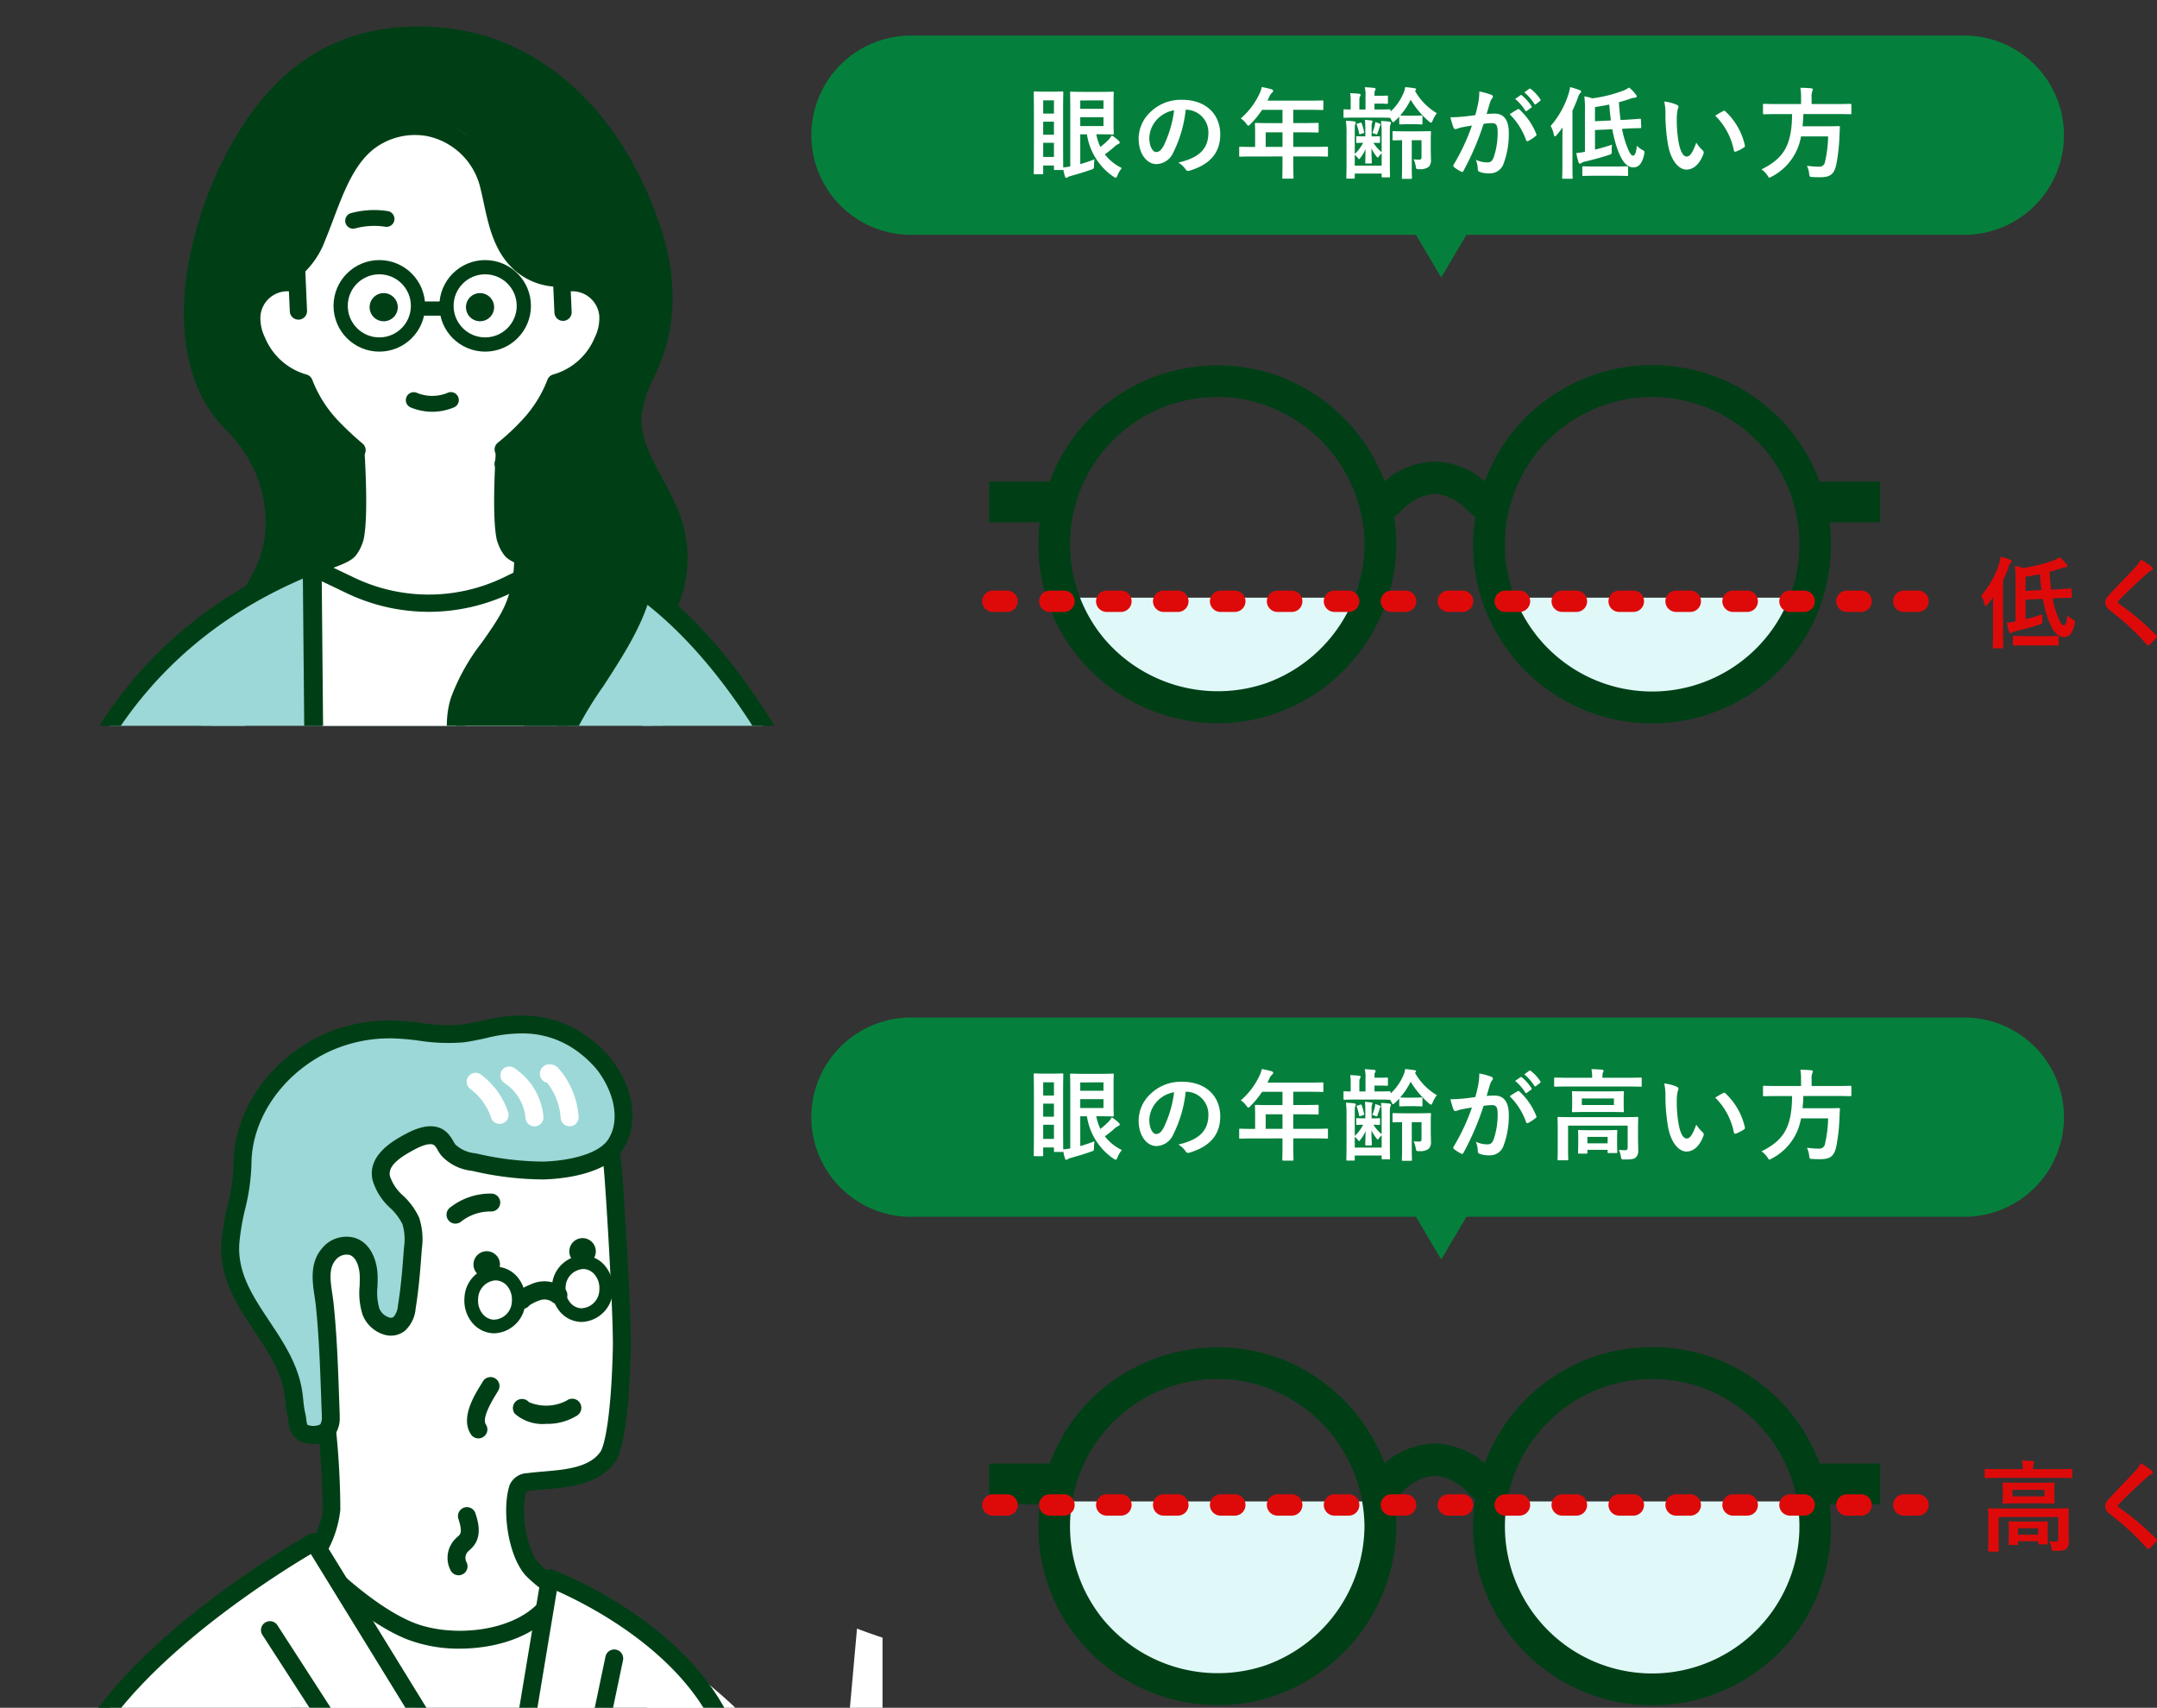 <svg xmlns="http://www.w3.org/2000/svg" width="303.074" height="240"><rect width="100%" height="100%" fill="#333333" stroke="none"/><defs><clipPath id="a"><path data-name="長方形 8145" fill="#fff" d="M0 0h124v102H0z"/></clipPath><clipPath id="b"><path data-name="長方形 8146" fill="#fff" d="M0 0h115v29H0z"/></clipPath><clipPath id="c"><path data-name="長方形 7843" fill="none" d="M0 0h124.623v421.264H0z"/></clipPath><clipPath id="d"><path data-name="長方形 8146" fill="#fff" d="M0 0h115v18H0z"/></clipPath></defs><g transform="translate(0 138)" clip-path="url(#a)"><g data-name="グループ 23209"><path data-name="パス 61575" d="M142.014 72.978a1.286 1.286 0 0 1-1.284-1.286 1.326 1.326 0 0 1 .053-.363l3.522-11.838a2.792 2.792 0 0 1 .776-1.373 1.941 1.941 0 0 1 1.472-.478 1.694 1.694 0 0 1 1.2.675 1.284 1.284 0 0 1-1.031 2.048l-3.473 11.7a1.282 1.282 0 0 1-1.229.918m3.679-13.136" fill="#003f16"/><path data-name="パス 61576" d="M138.1 69.111a1.286 1.286 0 0 1-1.213-1.7c1.488-4.3 2.787-8.726 3.865-13.148a3.762 3.762 0 0 1 2.277-3.032 1.284 1.284 0 0 1 .712 2.466s-.228.078-.5 1.173c-1.1 4.5-2.421 9-3.933 13.38a1.285 1.285 0 0 1-1.213.868" fill="#003f16"/><path data-name="パス 61577" d="M132.126 67.269a1.285 1.285 0 0 1-1.173-1.812 74.519 74.519 0 0 0 5.246-16.81 1.284 1.284 0 0 1 2.524.469 77.1 77.1 0 0 1-5.426 17.39 1.286 1.286 0 0 1-1.172.759" fill="#003f16"/><path data-name="パス 61578" d="M105.993 105.001c2.126 3.01 7.178 21.376 10.7 27.45l3.721-41.57s8.683 3.364 13.573 3.6c3.068.151 8.626-2.581 8.626-2.581s-4.736 71.519-13.048 78.354c-18.1 14.885-23.473-10.226-23.473-10.226L87.763 90.027s14.323 9.441 18.234 14.974" fill="#fff"/><path data-name="パス 61580" d="M84.223 206.389a133.5 133.5 0 0 1-14.761 2.457 62.979 62.979 0 0 1-6.378.372l-17.276-.124L41.43 81.769l34.867 2.963s13.554 26.917 15.505 32.747-.248 86.987-.248 86.987l-7.33 4.477Z" fill="#fff"/><path data-name="パス 61581" d="m63.103 210.472-17.3-.124a1.258 1.258 0 0 1-1.248-1.214L40.18 81.808a1.257 1.257 0 0 1 1.214-1.3h.15l34.867 2.963a1.258 1.258 0 0 1 1.017.687c.554 1.1 13.617 27.061 15.571 32.919 1.96 5.881.046 79.091-.179 87.419a1.258 1.258 0 0 1-.6 1.039l-7.33 4.477a1.258 1.258 0 0 1-1.913-1.073v-.985c-3.989.857-8.473 1.575-13.358 2.137a64.414 64.414 0 0 1-6.507.372m-16.081-2.632 16.069.117a62.148 62.148 0 0 0 6.226-.361 133.295 133.295 0 0 0 14.617-2.424 1.259 1.259 0 0 1 1.51.942 1.286 1.286 0 0 1 .032.284v.313l4.838-2.952c.868-32.541 1.656-81.771.289-85.873-1.737-5.2-13.069-27.876-15.116-31.955l-32.758-2.786Z" fill="#14100e"/><path data-name="パス 61582" d="M78.571 69.839c-1.512.181-3.019.248-4.305.425-.573.077-1.255.238-1.444.785-1.039 3.03-.22 9 1.957 11.492a24.987 24.987 0 0 0 4.03 3.1l-2.1 2.328c-4.2 4.658-13.225 5.563-19.053 3.236-6.561-2.616-13.723-10.212-13.723-10.212s2.636-4.093 2.636-6.8c0-6.3-.781-16.933-2.565-20.172-2.9-5.268-2.936-19.023-1.691-25.17 1.861-9.179 5.938-13.272 14.44-15.121a65.305 65.305 0 0 1 13.19-1.634 28.6 28.6 0 0 1 3.978.148 14.381 14.381 0 0 1 6.631 2.666c3.984 2.932 5.061 6.512 5.536 11.032.274 2.612 1.4 21.022 1.289 25.629-.231 9.628-1.167 13.992-1.96 15.145-1.477 2.146-4.165 2.8-6.845 3.123" fill="#fff"/><path data-name="パス 61583" d="M64.601 93.694a20.323 20.323 0 0 1-7.411-1.312c-6.74-2.692-13.87-10.2-14.17-10.52a1.257 1.257 0 0 1-.143-1.543c.677-1.056 2.436-4.217 2.436-6.119 0-7.3-.92-16.862-2.409-19.565-3.218-5.845-3.008-20.173-1.822-26.026 1.944-9.592 6.263-14.106 15.4-16.1a65.781 65.781 0 0 1 13.445-1.665 29.96 29.96 0 0 1 4.153.159 15.627 15.627 0 0 1 7.214 2.9c4.309 3.17 5.531 7.055 6.041 11.908.269 2.564 1.41 21.011 1.295 25.791-.2 8.458-.977 14.079-2.182 15.828-1.818 2.642-5.086 3.349-7.731 3.659-.744.088-1.469.151-2.173.211-.755.064-1.47.124-2.109.212a2.416 2.416 0 0 0-.47.1c-.8 2.6-.1 7.972 1.764 10.106a22.989 22.989 0 0 0 3.753 2.863 1.256 1.256 0 0 1 .263 1.907l-2.106 2.331c-3.015 3.342-8.142 4.874-13.042 4.874M45.515 80.815c1.9 1.888 7.507 7.194 12.608 9.231 5.225 2.086 13.759 1.4 17.652-2.911l1.116-1.24a18.575 18.575 0 0 1-3.065-2.514c-2.539-2.906-3.332-9.427-2.2-12.727a2.8 2.8 0 0 1 2.467-1.625c.7-.094 1.446-.158 2.233-.226a88.093 88.093 0 0 0 2.09-.2c2.25-.269 4.714-.786 5.954-2.588.536-.779 1.5-4.7 1.737-14.462.109-4.556-1.021-22.98-1.283-25.468-.453-4.314-1.453-7.517-5.031-10.15a13.1 13.1 0 0 0-6.049-2.431 27.832 27.832 0 0 0-3.8-.138 63.323 63.323 0 0 0-12.931 1.606c-8.091 1.764-11.743 5.6-13.475 14.141-1.257 6.2-1.058 19.559 1.56 24.312 1.985 3.6 2.721 14.655 2.721 20.778a15.592 15.592 0 0 1-2.318 6.612" fill="#003f16"/><path data-name="パス 61584" d="M46.46 61.153a2.791 2.791 0 0 1-.538 1.861 3.209 3.209 0 0 1-3.368.3c-.837-.526-.674-1.529-.915-2.487a27.186 27.186 0 0 1-.409-2.935c-1.116-7.986-9.48-12.883-8.868-21.309.268-3.693 1.7-7.214 1.7-10.94 0-6.981 4.7-13.373 10.857-16.621a21.428 21.428 0 0 1 9.294-2.357c3.554-.112 7.139.979 10.668.577q.406-.047.821-.124c2.839-.49 5.039-1.266 7.957-1.155a14.2 14.2 0 0 1 7.842 2.5 16.457 16.457 0 0 1 3.276 2.977c2.373 2.988 3.969 7.614 1.833 11.192-1.769 2.971-7.173 3.781-10.33 3.855a43.254 43.254 0 0 1-9.726-1.191 5.749 5.749 0 0 1-3.57-1.694 10.53 10.53 0 0 0-1.082-1.567c-1.116-1.008-2.881-.34-4.21.372-1.957 1.042-4.7 2.648-4.117 5.177.573 2.481 3.225 3.714 4.14 6a8.528 8.528 0 0 1 .3 3.8c-.2 2.76-.408 5.525-.86 8.255a3.706 3.706 0 0 1-1.064 2.4c-1.316 1.044-3.379-.138-3.969-1.711s-.279-3.319-.321-5-.677-3.6-2.264-4.154a3.184 3.184 0 0 0-3.332 1.067c-1.7 1.985-.829 4.742-.584 7.08.531 5.071.65 10.148.841 15.242.007.191.012.387.011.583" fill="#9cd8d7"/><path data-name="パス 61585" d="M44.032 64.919a4.128 4.128 0 0 1-2.14-.536 3.242 3.242 0 0 1-1.355-2.586 5.888 5.888 0 0 0-.112-.659 14.7 14.7 0 0 1-.327-2.13c-.032-.314-.064-.628-.108-.939-.463-3.318-2.3-6.078-4.246-9.005-2.457-3.694-5-7.514-4.63-12.568a36.015 36.015 0 0 1 .855-5.073 27.035 27.035 0 0 0 .841-5.775c0-7.079 4.523-14.038 11.53-17.73a22.739 22.739 0 0 1 9.841-2.5 33.044 33.044 0 0 1 4.962.337 24.385 24.385 0 0 0 5.6.248c.248-.029.5-.065.744-.108.8-.138 1.553-.3 2.286-.459a22.475 22.475 0 0 1 5.934-.714 15.414 15.414 0 0 1 8.534 2.741 17.92 17.92 0 0 1 3.522 3.209c3.983 5.015 3.528 9.932 1.929 12.617-2.357 3.953-9.3 4.42-11.381 4.465a44.4 44.4 0 0 1-10.01-1.216 6.766 6.766 0 0 1-4.313-2.161 6.785 6.785 0 0 1-.5-.77 2.882 2.882 0 0 0-.429-.62c-.422-.38-1.408-.186-2.779.543-2.016 1.073-3.832 2.274-3.483 3.786a6.338 6.338 0 0 0 1.861 2.729 9.867 9.867 0 0 1 2.233 3.081 9.686 9.686 0 0 1 .382 4.363c-.2 2.744-.412 5.582-.868 8.368a4.778 4.778 0 0 1-1.522 3.175 3.176 3.176 0 0 1-2.894.535 4.691 4.691 0 0 1-3.037-2.786 10.108 10.108 0 0 1-.423-4.05c.016-.475.031-.923.02-1.364-.03-1.166-.42-2.652-1.42-3a1.96 1.96 0 0 0-1.964.7c-1.008 1.18-.75 2.908-.478 4.736.068.459.139.934.187 1.4.458 4.369.62 8.8.767 13.084q.039 1.116.081 2.241c.009.211.014.427.012.643a4.03 4.03 0 0 1-.848 2.676 3.805 3.805 0 0 1-2.845 1.078m10.718-57c-.165 0-.331 0-.5.007a20.224 20.224 0 0 0-8.742 2.211c-6.19 3.26-10.188 9.345-10.186 15.5a29.329 29.329 0 0 1-.9 6.314 33.53 33.53 0 0 0-.8 4.714c-.305 4.2 1.892 7.5 4.217 10.994 2.016 3.03 4.1 6.165 4.643 10.047.047.341.083.686.124 1.03a12.5 12.5 0 0 0 .254 1.781 8.119 8.119 0 0 1 .166.944c.057.435.1.727.2.786a2.281 2.281 0 0 0 1.758-.072 1.739 1.739 0 0 0 .224-1.038c0-.176 0-.352-.01-.525q-.043-1.124-.081-2.248c-.15-4.242-.305-8.628-.754-12.911a29.575 29.575 0 0 0-.175-1.286c-.311-2.089-.7-4.69 1.053-6.742a4.4 4.4 0 0 1 4.7-1.438c2.21.768 3.055 3.247 3.108 5.31.014.512 0 1.021-.021 1.512a8.144 8.144 0 0 0 .262 3.075 2.188 2.188 0 0 0 1.355 1.249.668.668 0 0 0 .66-.081 2.8 2.8 0 0 0 .603-1.615c.443-2.676.647-5.458.846-8.142a7.519 7.519 0 0 0-.208-3.242 7.88 7.88 0 0 0-1.718-2.287 8.519 8.519 0 0 1-2.481-3.894c-.83-3.6 3.081-5.681 4.752-6.574 2.442-1.3 4.341-1.364 5.643-.192a4.81 4.81 0 0 1 .923 1.24 4.93 4.93 0 0 0 .315.5 4.758 4.758 0 0 0 2.827 1.228 42.486 42.486 0 0 0 9.441 1.163c3.438-.082 7.932-.979 9.28-3.241 1.781-2.992.412-7.062-1.737-9.767a15.3 15.3 0 0 0-3.032-2.739 12.919 12.919 0 0 0-7.15-2.263 20.159 20.159 0 0 0-5.308.659c-.758.164-1.541.332-2.389.479-.294.051-.6.094-.893.124a26.642 26.642 0 0 1-6.181-.248 34.786 34.786 0 0 0-4.093-.329" fill="#003f16"/><path data-name="パス 61586" d="M76.724 62.108a5.951 5.951 0 0 1-4.379-1.422 1.282 1.282 0 0 1 1.971-1.639 6.187 6.187 0 0 0 5.318-.221 1.281 1.281 0 0 1 1.539 2.049 1.682 1.682 0 0 1-.087.06 7.9 7.9 0 0 1-4.363 1.168m-2.39-3.04.011.014-.011-.014" fill="#003f16"/><path data-name="パス 61587" d="M44.102 78.703s-31.665 17.708-34.856 35.71c-3.649 20.53-.842 43.313.556 63.942.514 7.567-1.146 24.762 4.781 30.3 8.244 7.691 31.258 5.086 41.459 4.714a357.122 357.122 0 0 0 45.669-4.576c7.6-1.259 9.525-2.1 9.893-9.179.265-5.092-.67-10.543-1.017-15.629-.779-11.418-1.63-22.833-2.646-34.235-1.24-13.873-.3-33.645-6.868-46.383-6.8-13.179-23.807-19.556-23.807-19.556l-6.377 38.418Z" fill="#fff"/><path data-name="パス 61588" d="M38.055 215.352c-9.506 0-19.3-1.082-24.336-5.782-5-4.666-5.03-16.373-5.052-24.92-.006-2.445-.012-4.557-.124-6.211-.231-3.4-.5-6.931-.77-10.351-1.4-17.986-2.844-36.592.231-53.9 3.267-18.374 34.17-35.843 35.487-36.587a1.258 1.258 0 0 1 1.684.438l25.016 40.657 5.83-35.1a1.258 1.258 0 0 1 1.448-1.035 1.285 1.285 0 0 1 .234.063c.713.267 17.539 6.7 24.483 20.157 5.133 9.948 5.786 23.873 6.363 36.158.179 3.812.349 7.411.64 10.691.9 10.144 1.744 21.03 2.648 34.259.11 1.613.277 3.234.454 4.949a71.258 71.258 0 0 1 .566 10.835c-.414 7.952-3.013 9.046-10.943 10.36a359.413 359.413 0 0 1-45.831 4.59c-1.407.05-3.1.145-4.9.248-3.915.221-8.487.479-13.127.479m5.621-134.949c-5.446 3.231-30.457 18.827-33.194 34.226-3.02 16.986-1.586 35.427-.2 53.261.267 3.425.542 6.967.773 10.376.118 1.737.124 3.885.124 6.374.022 8.089.052 19.166 4.253 23.089 6.7 6.259 24.8 5.239 35.6 4.629 1.81-.1 3.52-.2 4.953-.248a357.075 357.075 0 0 0 45.508-4.56c7.431-1.232 8.52-1.816 8.843-8.009a69.366 69.366 0 0 0-.556-10.447c-.171-1.661-.349-3.379-.461-5.036-.9-13.212-1.737-24.081-2.643-34.207-.3-3.33-.466-6.956-.647-10.792-.564-12.032-1.2-25.662-6.087-35.122-5.367-10.4-17.548-16.514-21.707-18.358l-6.116 36.849a1.258 1.258 0 0 1-2.312.453Z" fill="#003f16"/><path data-name="パス 61589" d="M81.854 39.721a1.861 1.861 0 1 1 1.861-1.861 1.861 1.861 0 0 1-1.861 1.861" fill="#003f16"/><path data-name="パス 61590" d="M68.388 41.562a1.861 1.861 0 1 1 1.861-1.861 1.861 1.861 0 0 1-1.861 1.861" fill="#003f16"/><path data-name="パス 61591" d="M66.222 44.452a3.526 3.526 0 0 0 3.034 3.958 3.566 3.566 0 0 0 3.611-3.473 3.526 3.526 0 0 0-3.034-3.958 3.566 3.566 0 0 0-3.611 3.473" fill="#fff"/><path data-name="パス 61592" d="M69.474 49.377c-.1 0-.192 0-.289-.011a4.064 4.064 0 0 1-2.8-1.436 4.886 4.886 0 0 1-1.123-3.551 4.525 4.525 0 0 1 4.635-4.355 4.067 4.067 0 0 1 2.8 1.436 4.886 4.886 0 0 1 1.123 3.551 4.561 4.561 0 0 1-4.341 4.366m.138-7.442a2.649 2.649 0 0 0-2.436 2.6 2.958 2.958 0 0 0 .665 2.153 2.168 2.168 0 0 0 1.488.775 2.614 2.614 0 0 0 2.586-2.592 2.959 2.959 0 0 0-.666-2.153 2.169 2.169 0 0 0-1.488-.775h-.15" fill="#003f16"/><path data-name="パス 61593" d="M78.511 42.861a3.526 3.526 0 0 0 3.034 3.958 3.566 3.566 0 0 0 3.611-3.473 3.526 3.526 0 0 0-3.034-3.958 3.566 3.566 0 0 0-3.611 3.473" fill="#fff"/><path data-name="パス 61594" d="M81.764 47.782a2.8 2.8 0 0 1-.288-.01 4.067 4.067 0 0 1-2.8-1.436 4.886 4.886 0 0 1-1.123-3.551 4.521 4.521 0 0 1 4.635-4.355 4.067 4.067 0 0 1 2.8 1.436 4.888 4.888 0 0 1 1.123 3.551 4.561 4.561 0 0 1-4.341 4.365m-2.3-4.85a2.958 2.958 0 0 0 .665 2.153 2.169 2.169 0 0 0 1.488.775 2.618 2.618 0 0 0 2.586-2.592 2.958 2.958 0 0 0-.665-2.153 2.169 2.169 0 0 0-1.488-.775 2.621 2.621 0 0 0-2.586 2.592" fill="#003f16"/><path data-name="パス 61595" d="M73.364 45.963a1.277 1.277 0 0 1-1.278-1.278 1.26 1.26 0 0 1 .078-.439c.17-.461.62-1.043 2.677-1.861a4.458 4.458 0 0 1 4.465.682 1.278 1.278 0 0 1-1.661 1.941 1.9 1.9 0 0 0-1.861-.248 6.362 6.362 0 0 0-1.394.687 1.282 1.282 0 0 1-1.025.514Zm1.2-.835" fill="#003f16"/><path data-name="パス 61596" d="M67.221 64.146a1.256 1.256 0 0 1-1.047-.561c-1.517-2.275.447-5.45 1.389-6.976.105-.17.192-.31.248-.413a1.26 1.26 0 1 1 2.2 1.228c-.071.124-.177.3-.305.509-1.364 2.208-1.848 3.641-1.436 4.258a1.258 1.258 0 0 1-1.046 1.955" fill="#003f16"/><path data-name="パス 61597" d="M80.033 20.282a1.259 1.259 0 0 1-1.254-1.177 8.961 8.961 0 0 0-1.894-4.941 1.257 1.257 0 0 1-1.023-1.141 1.349 1.349 0 0 1 .817-1.348 1.612 1.612 0 0 1 1.775.444 11.474 11.474 0 0 1 2.842 6.822 1.258 1.258 0 0 1-1.175 1.336h-.082m-1.665-7.45" fill="#fff"/><path data-name="パス 61598" d="M75.097 20.294a1.258 1.258 0 0 1-1.252-1.155 6.634 6.634 0 0 0-2.965-4.938 1.258 1.258 0 1 1 1.364-2.115 9.2 9.2 0 0 1 4.111 6.847 1.258 1.258 0 0 1-1.15 1.357H75.1" fill="#fff"/><path data-name="パス 61599" d="M70.2 19.95a1.258 1.258 0 0 1-1.195-.868 8.279 8.279 0 0 0-2.89-4.019 1.258 1.258 0 1 1 1.477-2.036c.009.006.019.012.027.02a10.819 10.819 0 0 1 3.775 5.249 1.259 1.259 0 0 1-1.195 1.65" fill="#fff"/><path data-name="パス 61600" d="M64.432 83.382a1.258 1.258 0 0 1-1.1-.654 3.8 3.8 0 0 1 .5-4.305 6.125 6.125 0 0 1 .444-.435 2.658 2.658 0 0 0 .313-.313c.334-.442.082-1.415-.176-2.213a1.258 1.258 0 0 1 2.382-.81c0 .012.009.026.012.038.309.96.953 2.957-.21 4.5a4.747 4.747 0 0 1-.626.656c-.1.093-.2.182-.268.258a1.3 1.3 0 0 0-.165 1.417 1.258 1.258 0 0 1-1.1 1.861" fill="#003f16"/><path data-name="パス 61601" d="M63.996 33.967a1.258 1.258 0 0 1-.786-2.24 9.164 9.164 0 0 1 5.889-1.985 1.258 1.258 0 0 1-.067 2.514 6.614 6.614 0 0 0-4.251 1.429 1.256 1.256 0 0 1-.785.275" fill="#003f16"/><path data-name="パス 61602" d="M79.317 129.668a1.261 1.261 0 0 1-1.232-1.516l6.995-33.367a1.258 1.258 0 0 1 2.462.516l-6.995 33.367a1.258 1.258 0 0 1-1.229 1" fill="#003f16"/><path data-name="パス 61603" d="M62.905 131.013a1.254 1.254 0 0 1-1.058-.576L36.825 91.695a1.258 1.258 0 0 1 2.109-1.36l25.021 38.743a1.258 1.258 0 0 1-1.056 1.94" fill="#003f16"/><path data-name="パス 61604" d="M53.812 141.155H38.828a1.258 1.258 0 1 1 0-2.516h14.984a1.258 1.258 0 0 1 0 2.516" fill="#003f16"/><path data-name="パス 61605" d="M116.143 146.08h-.081a1.136 1.136 0 0 1-1.054-1.213l1.116-16.026a1.136 1.136 0 1 1 2.267.159l-1.116 16.026a1.136 1.136 0 0 1-1.133 1.058" fill="#003f16"/></g></g><g transform="translate(143.584 211)" clip-path="url(#b)" fill="#e1f8f8"><path data-name="パス 61759" d="M50.376 3.487a22.93 22.93 0 1 1-22.93-22.93 22.93 22.93 0 0 1 22.93 22.93" stroke="#003f16"/><path data-name="パス 61760" d="M65.625 3.487a22.93 22.93 0 1 0 22.93-22.93 22.93 22.93 0 0 0-22.93 22.93" stroke="#4486be"/></g><path data-name="パス 61761" d="M263.168 206.678h-8.208a24.224 24.224 0 0 0-4.108-7.482 24.116 24.116 0 0 0-41.79 8.258 21 21 0 0 0-1.946-1.744 10.359 10.359 0 0 0-5.48-1.853h-.105a10.359 10.359 0 0 0-5.48 1.853 21 21 0 0 0-1.946 1.744 24.413 24.413 0 0 0-14.813-15.685 24.343 24.343 0 0 0-26.977 7.427 24.236 24.236 0 0 0-4.108 7.482H140v3.729h7.264a24.109 24.109 0 0 0 3 16.469 24.434 24.434 0 0 0 25.511 11.316 24.417 24.417 0 0 0 19.425-23.704 24.325 24.325 0 0 0-.42-4.3 10.969 10.969 0 0 0 1.343-1.031 8.8 8.8 0 0 1 3.377-2.325 13.719 13.719 0 0 1 1.64-.408c.054-.01.424-.067.446-.073s.392.063.446.073a13.733 13.733 0 0 1 1.64.408 8.8 8.8 0 0 1 3.372 2.331 10.97 10.97 0 0 0 1.343 1.031 24.293 24.293 0 0 0-.42 4.3 24.175 24.175 0 0 0 44.933 12.381 24.109 24.109 0 0 0 3-16.469h7.264Zm-84.847 28.245a21.939 21.939 0 0 1-24.043-6.65 21.7 21.7 0 0 1 21-35.058 21.922 21.922 0 0 1 17.439 21.273 21.9 21.9 0 0 1-14.4 20.435M201.6 206.35h-.039c-.109.012-.039 0 .019 0s.128.015.019 0m47.286 21.923a21.687 21.687 0 0 1-38.434-13.785 21.69 21.69 0 1 1 38.438 13.785" fill="#003f16" stroke="#003f16" stroke-width="2"/><path data-name="線 26" fill="none" stroke="#de0a0a" stroke-linecap="round" stroke-width="3" stroke-dasharray="2 6" d="M139.5 211.5h130"/><path data-name="パス 71921" d="M290.656 213.724c0-1.022.028-1.512.028-1.6 0-.14-.014-.154-.154-.154-.1 0-.56.028-1.89.028h-7.252c-1.33.002-1.788-.024-1.888-.024-.14 0-.154.014-.154.154 0 .084.028.5.028 1.484v2.716c0 1.078-.028 1.5-.028 1.582 0 .14.014.154.154.154h1.2c.14 0 .154-.014.154-.154 0-.07-.028-.546-.028-1.582v-3.136h8.374v3.066c0 .294-.126.392-.35.392a7.8 7.8 0 0 1-.9-.056 3.259 3.259 0 0 1 .294.924c.07.406.084.434.518.434 1.008 0 1.33-.07 1.582-.294a1.289 1.289 0 0 0 .34-1.008c0-.434-.028-1.022-.028-1.778Zm-7.322-5.348c-1.274 0-1.722-.028-1.806-.028-.14 0-.154.014-.154.154 0 .1.028.308.028.91v.854c0 .574-.028.8-.028.882 0 .14.014.154.154.154.084 0 .532-.028 1.806-.028h3.374c1.274 0 1.722.028 1.806.028.14 0 .154-.014.154-.154 0-.084-.028-.308-.028-.882v-.854c0-.6.028-.812.028-.91 0-.14-.014-.154-.154-.154-.084 0-.532.028-1.806.028Zm3.934 1.918h-4.508v-.924h4.508Zm1.974-2.6c1.26 0 1.694.028 1.778.028.14 0 .154-.014.154-.154v-.98c0-.14-.014-.154-.154-.154-.084 0-.518.028-1.778.028h-3.584v-.042a2.784 2.784 0 0 1 .056-.672.84.84 0 0 0 .1-.28c0-.07-.084-.126-.224-.14-.476-.042-.966-.07-1.484-.07a4.8 4.8 0 0 1 .1 1.162v.042H280.8c-1.26 0-1.694-.028-1.778-.028-.14 0-.154.014-.154.154v.98c0 .14.014.154.154.154.084 0 .518-.028 1.778-.028Zm-5.852 9.432c.14 0 .154-.014.154-.154v-.378h2.842v.294c0 .14.014.154.168.154h1.036c.14 0 .154-.014.154-.154 0-.084-.028-.308-.028-1.568v-.62c0-.406.028-.658.028-.742 0-.14-.014-.154-.154-.154-.1 0-.462.028-1.512.028h-2.184c-1.064 0-1.428-.028-1.512-.028-.14 0-.154.014-.154.154 0 .084.028.35.028.882v.518c0 1.288-.028 1.512-.028 1.61 0 .14.014.154.154.154Zm.154-2.352h2.842v.9h-2.842Zm17.262-9.142a4.04 4.04 0 0 1-.756 1.05c-1.204 1.318-2.366 2.478-3.556 3.766-.434.462-.686.77-.686 1.232s.21.77.742 1.176a35.339 35.339 0 0 1 5.1 4.732c.07.084.112.126.168.126s.112-.042.2-.112a15.6 15.6 0 0 0 .966-.966c.07-.07.1-.112.1-.168a.335.335 0 0 0-.1-.182 38.843 38.843 0 0 0-5.208-4.41c-.126-.1-.182-.168-.182-.252s.056-.154.182-.308c1.078-1.12 2.618-2.562 3.822-3.64a2.652 2.652 0 0 1 .672-.49.281.281 0 0 0 .2-.266.343.343 0 0 0-.112-.224 11.146 11.146 0 0 0-1.552-1.064Z" fill="#de0a0a"/><path data-name="合体 11" d="M198.956 171H128a14 14 0 1 1 0-28h148a14 14 0 0 1 0 28h-69.954l-3.546 6Z" fill="#05803c"/><path data-name="パス 71920" d="M151.784 156.876h.938a8.763 8.763 0 0 0 3.724 5.95c.154.1.238.154.322.154s.154-.1.252-.336a3.333 3.333 0 0 1 .616-1.022 6.539 6.539 0 0 1-2.394-1.932 13.518 13.518 0 0 0 1.316-1.05 2.09 2.09 0 0 1 .588-.406c.126-.042.182-.112.182-.2a.336.336 0 0 0-.128-.234 5.976 5.976 0 0 0-.98-.77 4.8 4.8 0 0 1-.448.6 11.046 11.046 0 0 1-1.162 1.022 7.152 7.152 0 0 1-.574-1.778h.686c1.05 0 1.526.028 1.6.028.154 0 .168-.014.168-.154 0-.084-.028-.546-.028-1.554v-2.616c0-.98.028-1.456.028-1.54 0-.14-.014-.154-.168-.154-.07 0-.546.028-1.6.028H152.3c-1.148 0-1.694-.028-1.792-.028-.14 0-.154.014-.154.154 0 .1.028.9.028 2.45v7.9a7.043 7.043 0 0 1-.994.14c0-.406-.014-1.526-.014-4.4v-3c0-2.24.028-3.024.028-3.108 0-.154-.014-.168-.154-.168-.084 0-.364.028-1.26.028h-1.328c-.882 0-1.162-.028-1.26-.028-.14 0-.154.014-.154.168 0 .084.028.952.028 3.654v2.7c0 4.046-.028 4.858-.028 4.956 0 .14.014.154.154.154h1.022c.14 0 .154-.014.154-.154v-1.072h1.512v.49c0 .126.014.14.154.14h1.008c.112 0 .14-.014.154-.084a6.277 6.277 0 0 0 .238 1.008c.042.112.084.182.168.182a.309.309 0 0 0 .21-.084 1.317 1.317 0 0 1 .434-.182c1.204-.336 1.846-.528 2.846-.882.4-.126.4-.126.416-.588a6.578 6.578 0 0 1 .07-.868c-.7.266-1.344.49-2 .672Zm3.262-1.162h-3.262v-1.246h3.262Zm0-3.6v1.176h-3.262v-1.174Zm-8.47 7.94v-1.988h1.512v1.988Zm1.512-7.954v1.862h-1.512V152.1Zm-1.512 4.832V155.1h1.512v1.834Zm20.076-3.514a3.18 3.18 0 0 1 3.136 3.248c0 2.646-1.862 3.626-4.228 4.186a2.969 2.969 0 0 1 .98.882c.182.28.308.336.6.252 2.842-.854 4.312-2.492 4.312-5.1 0-2.786-1.974-4.858-5.334-4.858a6.127 6.127 0 0 0-4.55 1.792 5.158 5.158 0 0 0-1.582 3.64c0 2.282 1.246 3.6 2.478 3.6a2.659 2.659 0 0 0 2.38-1.61 17.53 17.53 0 0 0 1.756-6.032Zm-1.68.084a16 16 0 0 1-1.484 5.012c-.378.672-.686.854-1.05.854-.434 0-.952-.714-.952-2a4.031 4.031 0 0 1 1.092-2.59 4.216 4.216 0 0 1 2.394-1.278Zm15.228 6.482v.686c0 1.47-.028 2.2-.028 2.282 0 .14.014.154.168.154h1.25c.14 0 .154-.014.154-.154 0-.07-.028-.812-.028-2.282v-.686h2.968c1.232 0 1.666.028 1.75.028.14 0 .154-.014.154-.154v-1.106c0-.126-.014-.14-.154-.14-.084 0-.518.028-1.75.028h-2.968v-2.04h1.5c1.372 0 1.834.028 1.918.028.126 0 .14-.014.14-.154v-1.054c0-.14-.014-.154-.14-.154-.084 0-.546.028-1.918.028h-1.5v-1.862h2.156c1.358 0 1.834.028 1.918.028.14 0 .154-.014.154-.154v-1.036c0-.14-.014-.154-.154-.154-.084 0-.56.028-1.918.028h-5.782l.28-.6a1.365 1.365 0 0 1 .35-.5c.1-.1.168-.154.168-.266s-.084-.182-.252-.238c-.378-.112-.84-.21-1.344-.308a4.489 4.489 0 0 1-.364 1.022 10.294 10.294 0 0 1-2.59 3.388 2.8 2.8 0 0 1 .784.756c.14.182.21.266.28.266s.154-.07.294-.224a12.822 12.822 0 0 0 1.638-2h2.866v1.862h-1.788c-1.358 0-1.834-.028-1.918-.028-.154 0-.168.014-.168.154 0 .084.028.462.028 1.26v1.96h-.336c-1.232 0-1.666-.028-1.75-.028-.14 0-.154.014-.154.14v1.106c0 .14.014.154.154.154.084 0 .518-.028 1.75-.028Zm-2.362-1.344v-2.04h2.362v2.04Zm12.726-.7c0 .14.014.154.126.154.07 0 .266-.028.84-.028a5.42 5.42 0 0 1-1.176 1.568v-2.982c0-.924 0-1.064.07-1.19a.493.493 0 0 0 .07-.252c0-.07-.042-.112-.182-.14a9.741 9.741 0 0 0-1.2-.1 13.639 13.639 0 0 1 .084 1.96v3.892c0 1.372-.028 2.044-.028 2.128 0 .14.014.154.154.154h.878c.14 0 .154-.014.154-.154v-.558h3.78v.378c0 .14.014.154.154.154h.868c.14 0 .154-.014.154-.154 0-.084-.028-.784-.028-2.184v-3.85c0-.966.014-1.064.084-1.232a.449.449 0 0 0 .07-.238c0-.07-.056-.14-.2-.168-.294-.042-.8-.084-1.19-.1a16.334 16.334 0 0 1 .084 1.946v2.436a5.008 5.008 0 0 1-1.148-1.316c.518.014.7.028.784.028.126 0 .14-.014.14-.154v-.638c0-.14-.014-.154-.14-.154-.084 0-.294.028-.938.028h-.108v-1.264a2.247 2.247 0 0 1 .056-.644c.028-.084.07-.126.07-.21s-.056-.112-.182-.126c-.224-.028-.6-.07-.882-.084a10.7 10.7 0 0 1 .056 1.2v1.12h-.2c-.672 0-.868-.028-.952-.028-.112 0-.126.014-.126.154Zm3.57 3.332h-3.78v-1.512a2.97 2.97 0 0 1 .42.42c.084.112.126.182.182.182s.1-.07.2-.2a5.262 5.262 0 0 0 .714-1.2c-.014 1.218-.042 1.722-.042 1.9 0 .1.014.112.126.112h.644c.14 0 .154-.014.154-.112 0-.2-.042-.7-.056-2a6.659 6.659 0 0 0 .724 1.138c.084.1.126.14.168.14s.084-.042.154-.14a1.96 1.96 0 0 1 .392-.448Zm3.626-7.014c-.714 0-.924-.028-1.022-.028a10.135 10.135 0 0 0 1.47-2.212 12.483 12.483 0 0 0 2.562 3.038c.14.126.238.182.294.182.1 0 .154-.112.252-.336a4.131 4.131 0 0 1 .574-.994 8.423 8.423 0 0 1-3.08-3.15c.126-.07.154-.112.154-.2s-.042-.126-.168-.154c-.448-.07-.854-.112-1.358-.168a3.283 3.283 0 0 1-.294.98 7.424 7.424 0 0 1-1.764 2.468v-.154c0-.154-.014-.168-.168-.168-.084 0-.5.028-1.652.028h-.434v-.826h.882c.63 0 .77.028.854.028.14 0 .154-.014.154-.168v-.824c0-.154-.014-.168-.154-.168-.084 0-.224.028-.854.028h-.882v-.168c0-.364.014-.476.084-.574a.379.379 0 0 0 .07-.224c0-.056-.056-.112-.2-.14-.392-.042-.812-.07-1.316-.1a4.675 4.675 0 0 1 .1 1.246v1.89H191v-1.162c0-.476.028-.588.1-.686a.329.329 0 0 0 .07-.224c0-.07-.07-.126-.2-.14-.392-.042-.826-.07-1.26-.084a6.336 6.336 0 0 1 .07 1.134v1.162c-.56 0-.8-.028-.854-.028-.14 0-.154.014-.154.168v.87c0 .14.014.154.154.154.084 0 .5-.028 1.736-.028h2.9c1.148 0 1.568.028 1.652.028h.1a2.228 2.228 0 0 1 .182.308c.1.21.154.308.238.308s.154-.07.294-.2c.2-.182.392-.378.574-.574v.938c0 .14.014.154.154.154.084 0 .294-.028 1.008-.028h.924c.728 0 .938.028 1.022.028.14 0 .154-.014.154-.154v-.952c0-.14-.014-.154-.154-.154-.084 0-.294.028-1.022.028Zm1.974 3.442v2.352c0 .294-.084.378-.308.378a5.172 5.172 0 0 1-.8-.042 3.942 3.942 0 0 1 .294.966c.084.434.084.434.532.42a1.959 1.959 0 0 0 1.288-.322 1.315 1.315 0 0 0 .322-.994c0-.35-.028-.9-.028-1.4v-1.552c0-.574.028-.826.028-.91 0-.154-.014-.168-.154-.168-.084 0-.462.028-1.568.028h-1.986c-1.106 0-1.442-.028-1.526-.028-.154 0-.168.014-.168.168v.966c0 .154.014.168.168.168.07 0 .364-.014 1.176-.028v3.57c-.004 1.106-.028 1.628-.028 1.708 0 .14.014.154.154.154h1.106c.14 0 .154-.014.154-.154 0-.07-.028-.6-.028-1.708V157.7Zm-6.5-2.548a2.761 2.761 0 0 1-.056.434 6.335 6.335 0 0 1-.364 1.106 1.392 1.392 0 0 1 .476.168c.126.07.2.042.252-.112.112-.294.21-.6.294-.868a.685.685 0 0 1 .112-.266.145.145 0 0 0 .056-.112c0-.028-.028-.07-.112-.112a5.942 5.942 0 0 0-.654-.236Zm-1.68 1.568c.112-.042.126-.084.1-.21a7.089 7.089 0 0 0-.322-1.176c-.042-.126-.084-.112-.2-.084l-.434.126c-.1.028-.1.056-.056.168a7.982 7.982 0 0 1 .322 1.2c.028.154.056.14.2.1Zm21.336-4.816a6.946 6.946 0 0 1 1.418 1.626.146.146 0 0 0 .238.042l.588-.434a.141.141 0 0 0 .042-.224 6.444 6.444 0 0 0-1.33-1.5c-.084-.07-.14-.084-.21-.028Zm1.288-.924a6.623 6.623 0 0 1 1.4 1.61.144.144 0 0 0 .238.042l.56-.434a.162.162 0 0 0 .042-.252 5.846 5.846 0 0 0-1.33-1.442c-.084-.07-.126-.084-.21-.028Zm-6.884 3.194c-.546.084-1.064.154-1.652.21-.616.056-1.232.1-1.848.1a12.79 12.79 0 0 0 .434 1.442.307.307 0 0 0 .448.182 4.114 4.114 0 0 1 .77-.224c.378-.07.826-.154 1.372-.238a29.521 29.521 0 0 1-2.562 5.486.261.261 0 0 0-.056.154.288.288 0 0 0 .112.21 6.367 6.367 0 0 0 .966.616.23.23 0 0 0 .364-.126 38.664 38.664 0 0 0 2.814-6.58 9.274 9.274 0 0 1 1.176-.1c.616 0 .8.308.8 1.288a10.812 10.812 0 0 1-.546 3.486c-.224.574-.434.742-.9.742a3.726 3.726 0 0 1-1.61-.364 4 4 0 0 1 .266 1.3.374.374 0 0 0 .258.396 3.71 3.71 0 0 0 1.456.21 2 2 0 0 0 1.89-1.316 11.928 11.928 0 0 0 .754-4.382c0-1.792-.7-2.7-2-2.7a10.7 10.7 0 0 0-1.12.056c.182-.588.322-1.106.5-1.68a1.771 1.771 0 0 1 .28-.532.292.292 0 0 0 .1-.21.3.3 0 0 0-.224-.28 10.246 10.246 0 0 0-1.68-.462 9.529 9.529 0 0 1-.14 1.554c-.1.474-.198.964-.422 1.762Zm4.83-.112a9.477 9.477 0 0 1 2.3 3.626c.042.168.182.182.322.112a5.713 5.713 0 0 0 1.05-.7.2.2 0 0 0 .056-.28 9.369 9.369 0 0 0-2.324-3.4c-.1-.1-.168-.126-.266-.07a11.872 11.872 0 0 0-1.138.712Zm18.032 4.662c0-1.022.028-1.512.028-1.6 0-.14-.014-.154-.154-.154-.1 0-.56.028-1.89.028h-7.252c-1.33.002-1.788-.024-1.888-.024-.14 0-.154.014-.154.154 0 .084.028.5.028 1.484v2.716c0 1.078-.028 1.5-.028 1.582 0 .14.014.154.154.154h1.2c.14 0 .154-.014.154-.154 0-.07-.028-.546-.028-1.582v-3.136h8.374v3.066c0 .294-.126.392-.35.392a7.8 7.8 0 0 1-.9-.056 3.259 3.259 0 0 1 .294.924c.07.406.084.434.518.434 1.008 0 1.33-.07 1.582-.294a1.289 1.289 0 0 0 .34-1.008c0-.434-.028-1.022-.028-1.778Zm-7.322-5.348c-1.274 0-1.722-.028-1.806-.028-.14 0-.154.014-.154.154 0 .1.028.308.028.91v.854c0 .574-.028.8-.028.882 0 .14.014.154.154.154.084 0 .532-.028 1.806-.028h3.374c1.274 0 1.722.028 1.806.028.14 0 .154-.014.154-.154 0-.084-.028-.308-.028-.882v-.854c0-.6.028-.812.028-.91 0-.14-.014-.154-.154-.154-.084 0-.532.028-1.806.028Zm3.934 1.918h-4.508v-.924h4.508Zm1.974-2.6c1.26 0 1.694.028 1.778.028.14 0 .154-.014.154-.154v-.98c0-.14-.014-.154-.154-.154-.084 0-.518.028-1.778.028h-3.584v-.042a2.784 2.784 0 0 1 .056-.672.84.84 0 0 0 .1-.28c0-.07-.084-.126-.224-.14-.476-.042-.966-.07-1.484-.07a4.8 4.8 0 0 1 .1 1.162v.042H220.3c-1.26 0-1.694-.028-1.778-.028-.14 0-.154.014-.154.154v.98c0 .14.014.154.154.154.084 0 .518-.028 1.778-.028Zm-5.852 9.432c.14 0 .154-.014.154-.154v-.378h2.842v.294c0 .14.014.154.168.154h1.036c.14 0 .154-.014.154-.154 0-.084-.028-.308-.028-1.568v-.62c0-.406.028-.658.028-.742 0-.14-.014-.154-.154-.154-.1 0-.462.028-1.512.028h-2.184c-1.064 0-1.428-.028-1.512-.028-.14 0-.154.014-.154.154 0 .084.028.35.028.882v.518c0 1.288-.028 1.512-.028 1.61 0 .14.014.154.154.154Zm.154-2.352h2.842v.9h-2.842Zm10.794-7.5a7.5 7.5 0 0 1 .168 1.826 25.381 25.381 0 0 0 .336 4.074c.378 2.37 1.526 3.658 2.618 3.658.98 0 1.848-.756 2.38-2.184a.429.429 0 0 0-.1-.518 5.352 5.352 0 0 1-.9-1.078c-.54 1.456-.89 1.948-1.34 1.948-.588 0-.952-.952-1.148-2.058a17.632 17.632 0 0 1-.252-3.194 6.29 6.29 0 0 1 .126-1.372 1.219 1.219 0 0 0 .112-.392c0-.1-.1-.2-.224-.252a6.06 6.06 0 0 0-1.776-.462Zm7.168 1.988a9.433 9.433 0 0 1 2.618 4.886c.028.168.126.21.294.154a4.751 4.751 0 0 0 1.092-.56c.112-.07.2-.126.154-.308a9.257 9.257 0 0 0-2.744-4.792.215.215 0 0 0-.154-.084.415.415 0 0 0-.154.056c-.224.112-.574.308-1.106.644Zm10.794-.228c-.028 4.256-1.078 6.188-4.3 7.77a3.052 3.052 0 0 1 .84.854c.126.21.182.308.28.308.07 0 .154-.056.336-.154a7.827 7.827 0 0 0 4.1-5.642h3.808a17.024 17.024 0 0 1-.434 3.556.782.782 0 0 1-.826.7 13.615 13.615 0 0 1-1.718-.126 3.1 3.1 0 0 1 .308 1.078c.056.448.056.476.448.5.462.028.854.028 1.106.028 1.4 0 1.946-.406 2.254-1.736a25.717 25.717 0 0 0 .462-4.158c.014-.35.028-.728.056-1.092 0-.154-.028-.2-.168-.2-.084 0-.476.028-1.652.028h-3.43c.056-.532.1-1.106.112-1.722h4.844c1.26 0 1.68.028 1.764.028.126 0 .14-.014.14-.168v-1.126c0-.154-.014-.168-.14-.168-.084 0-.5.028-1.764.028h-3.682v-.952a2 2 0 0 1 .084-.812.857.857 0 0 0 .084-.294c0-.084-.084-.14-.224-.154a17.995 17.995 0 0 0-1.526-.07 6.978 6.978 0 0 1 .1 1.372v.91h-3.43c-1.246 0-1.666-.028-1.764-.028-.14 0-.154.014-.154.168v1.134c0 .154.014.168.154.168.1 0 .518-.028 1.764-.028Z" fill="#fff"/><g data-name="hito" clip-path="url(#a)"><g data-name="グループ 22339" transform="translate(-.434 3.719)" clip-path="url(#c)"><path data-name="パス 27197" d="m48.435 406.327 8.713-.31-3.565-30.955c-.741.711-4.361 1.209-6.139 1.415-1.778-.206-5.4-.7-6.139-1.415l-3.565 30.955 8.714.31v.071l.99-.035.99.035Z" fill="#fff"/><path data-name="パス 27198" d="M46.454 407.613a1.221 1.221 0 0 1-.447-.085l-8.31-.3a1.213 1.213 0 0 1-1.161-1.351l3.565-30.955a1.213 1.213 0 0 1 2.044-.736c.242.17 1.7.645 5.3 1.069 3.6-.424 5.058-.9 5.328-1.094a1.186 1.186 0 0 1 1.236-.254 1.216 1.216 0 0 1 .779 1.014l3.564 30.955a1.213 1.213 0 0 1-1.161 1.351l-8.309.3a1.166 1.166 0 0 1-.491.085l-.947-.034-.947.034h-.043m.99-2.46h.043l.58.021a1.23 1.23 0 0 1 .323-.055l7.4-.263-3.228-28.033a33.535 33.535 0 0 1-4.982.862 1.157 1.157 0 0 1-.279 0 33.525 33.525 0 0 1-4.981-.862l-3.225 28.031 7.4.263a1.23 1.23 0 0 1 .324.055l.58-.021h.043" fill="#003f16"/><path data-name="パス 27199" d="m75.557 405.215 8.713-.31-3.569-30.954c-.741.71-4.361 1.208-6.139 1.414-1.778-.206-5.4-.7-6.139-1.414l-3.56 30.952 8.713.31v.07l.99-.035.99.035Z" fill="#fff"/><path data-name="パス 27200" d="M75.557 406.497h-.043l-.947-.033-.947.033a1.155 1.155 0 0 1-.489-.084l-8.31-.3a1.213 1.213 0 0 1-1.161-1.351l3.564-30.955a1.213 1.213 0 0 1 2.044-.736c.241.169 1.7.644 5.3 1.069 3.6-.425 5.058-.9 5.328-1.094a1.184 1.184 0 0 1 1.236-.254 1.214 1.214 0 0 1 .78 1.015l3.565 30.955a1.212 1.212 0 0 1-1.161 1.351l-8.31.3a1.216 1.216 0 0 1-.446.085m-.99-2.46h.043l.6.021a1.116 1.116 0 0 1 .308-.056l7.4-.263-3.228-28.032a33.757 33.757 0 0 1-4.981.862 1.163 1.163 0 0 1-.279 0 33.765 33.765 0 0 1-4.982-.862l-3.228 28.032 7.4.263a1.2 1.2 0 0 1 .323.056l.581-.021h.043" fill="#003f16"/><path data-name="パス 27201" d="m83.873 400.069-1.188 4.941a12.2 12.2 0 0 0-3.564-2.281 13.619 13.619 0 0 0-4.053-.751v-.009h-.305v.009a13.613 13.613 0 0 0-4.053.751 12.193 12.193 0 0 0-3.565 2.281l-1.188-4.941s-4.606 17.182-2.625 17.943c.99.38 4.278 2.04 11.43 2.04a34.249 34.249 0 0 0 12.473-2.04c1.981-.761-3.364-17.943-3.364-17.943" fill="#fff"/><path data-name="パス 27202" d="M74.759 421.264c-6.737 0-10.243-1.452-11.562-2l-.3-.123c-.9-.345-3-1.152 1.889-19.389a1.213 1.213 0 0 1 1.171-.9h.016a1.213 1.213 0 0 1 1.163.929l.745 3.1a11.77 11.77 0 0 1 2.394-1.286 14.69 14.69 0 0 1 4.294-.825 1.315 1.315 0 0 1 .212-.016h.26a1.16 1.16 0 0 1 .216.016 14.723 14.723 0 0 1 4.291.825 11.784 11.784 0 0 1 2.394 1.286l.745-3.1a1.213 1.213 0 0 1 1.139-.929 1.2 1.2 0 0 1 1.2.852c5.681 18.267 3.627 19.056 2.64 19.434a37.191 37.191 0 0 1-12.908 2.121m-10.676-4.255.041.017c1.2.5 4.379 1.814 10.634 1.814a34.643 34.643 0 0 0 11.695-1.831c.232-1.479-.936-6.781-2.466-12.25l-.129.535a1.212 1.212 0 0 1-2.018.591 11.059 11.059 0 0 0-3.159-2.024 12.362 12.362 0 0 0-3.664-.672l-.074-.006h-.058l-.08.006a12.354 12.354 0 0 0-3.664.672 11.141 11.141 0 0 0-3.16 2.024 1.212 1.212 0 0 1-2.018-.591l-.034-.142c-1.257 5.369-2.151 10.474-1.846 11.857" fill="#003f16"/><path data-name="パス 27203" d="m56.555 400.069-1.188 4.941a12.2 12.2 0 0 0-3.565-2.281 13.618 13.618 0 0 0-4.053-.751v-.009h-.305v.009a13.613 13.613 0 0 0-4.053.751 12.2 12.2 0 0 0-3.565 2.281l-1.189-4.941s-4.606 17.182-2.626 17.943c.99.38 4.278 2.04 11.43 2.04a34.256 34.256 0 0 0 12.474-2.04c1.98-.761-3.364-17.943-3.364-17.943" fill="#fff"/><path data-name="パス 27204" d="M47.447 421.264c-6.738 0-10.243-1.452-11.563-2-.118-.049-.219-.091-.3-.122-.9-.345-3-1.152 1.889-19.389a1.192 1.192 0 0 1 1.187-.9 1.213 1.213 0 0 1 1.163.929l.745 3.1a11.779 11.779 0 0 1 2.4-1.286 14.691 14.691 0 0 1 4.294-.825 1.127 1.127 0 0 1 .212-.016h.26a1.154 1.154 0 0 1 .216.016 14.72 14.72 0 0 1 4.291.825 11.788 11.788 0 0 1 2.395 1.286l.744-3.1a1.213 1.213 0 0 1 2.338-.077c5.681 18.266 3.627 19.056 2.64 19.434a37.2 37.2 0 0 1-12.908 2.121m-10.676-4.255.041.017c1.2.5 4.379 1.814 10.635 1.814a34.644 34.644 0 0 0 11.694-1.831c.233-1.479-.936-6.78-2.465-12.25l-.129.535a1.213 1.213 0 0 1-2.019.591 11.037 11.037 0 0 0-3.159-2.023 12.35 12.35 0 0 0-3.664-.672l-.074-.006h-.058l-.08.006a12.354 12.354 0 0 0-3.664.672 11.056 11.056 0 0 0-3.161 2.025 1.213 1.213 0 0 1-2.016-.593l-.035-.141c-1.264 5.372-2.153 10.472-1.849 11.86" fill="#003f16"/><path data-name="パス 27205" d="M107.379 376.144a1.728 1.728 0 0 1-.892 1.425 4.833 4.833 0 0 1-1.907.313c-9.032.283-25.3 1.193-34.128 1.6-16.119.742-38.349 1.463-54.023-2.067l-.571-25.345c-.712-31.668 6.42-171.612 8.881-179.554a5.285 5.285 0 0 1 1.631-2.867 5.344 5.344 0 0 1 2.286-.762 259.14 259.14 0 0 1 38.022-3.876c7.855-.153 17.361-.421 24.924 1.847 7.143 2.143 19.693 187.45 15.777 209.285" fill="#003f16"/><path data-name="パス 27206" d="M48.21 381.421c-11.643 0-22.966-.647-32.074-2.7a1.342 1.342 0 0 1-1.047-1.28l-.571-25.345c-.682-30.287 6.337-171.579 8.941-179.98a6.411 6.411 0 0 1 2.126-3.557 6.5 6.5 0 0 1 2.847-1 259.17 259.17 0 0 1 38.223-3.9l.757-.015c7.6-.15 17.051-.338 24.577 1.919 1.342.4 3.37 1.011 6.977 31.664 2.014 17.115 4.149 40.833 6.012 66.785 3.392 47.244 5.76 101.009 3.724 112.36a3.044 3.044 0 0 1-1.615 2.39 5.953 5.953 0 0 1-2.464.454c-6.076.19-15.389.663-23.608 1.08-3.951.2-7.62.386-10.5.519-7.231.333-14.835.6-22.305.6m-30.46-5.1c14.574 3.066 34.743 2.649 52.642 1.828 2.876-.133 6.541-.318 10.487-.519 8.23-.417 17.558-.89 23.66-1.082a4.415 4.415 0 0 0 1.35-.173c.054-.028.1-.049.17-.46 4.078-22.733-8.787-200.2-15.025-207.816-7.09-2.078-15.84-1.907-23.568-1.751l-.758.015a256.41 256.41 0 0 0-37.822 3.857 4.356 4.356 0 0 0-1.724.526 4.273 4.273 0 0 0-1.138 2.173c-2.266 7.311-9.578 145.506-8.821 179.125Zm73.213-208.316" fill="#003f16"/><path data-name="パス 27207" d="M92.688 84.291c-2.619 3.613-7.394 5.931-11.4 7.735-5.1 2.3-12.117 1.684-17.6 1.922-7.074.308-14.555 3.1-21.548.865-4.481-1.432-8.451-5.635-7.972-10.315.344-3.355 2.782-6.091 3.928-9.263 2.2-6.09.465-13.319-3.821-18.172a30.142 30.142 0 0 1-3.825-4.667c-5.734-9.957-2.063-24.4 2.906-33.9C39.307 7.123 48.072.454 61.696 1.373c15.593 1.053 25.943 13.732 30.45 27.569 1.827 5.609 2.174 11.846.069 17.356-1.031 2.7-2.642 5.25-2.9 8.129-.481 5.433 3.882 9.977 5.62 15.146a16.53 16.53 0 0 1-2.248 14.717" fill="#003f16"/><path data-name="パス 27208" d="M48.138 96.961a20.8 20.8 0 0 1-6.391-.921c-4.72-1.508-9.43-6.111-8.86-11.672a16.5 16.5 0 0 1 2.368-6.208 24.413 24.413 0 0 0 1.629-3.36c1.968-5.449.532-12.234-3.575-16.883a60.985 60.985 0 0 0-.941-1.035 21.9 21.9 0 0 1-3.035-3.842c-5.994-10.41-2.194-25.433 2.882-35.14C38.95 5.027 48.621-.805 61.78.089c14.29.965 26.1 11.6 31.587 28.455 2.079 6.383 2.1 12.852.049 18.214-.325.849-.7 1.679-1.066 2.482a16.759 16.759 0 0 0-1.751 5.3c-.275 3.1 1.286 5.989 2.94 9.044a36.048 36.048 0 0 1 2.618 5.579 17.806 17.806 0 0 1-2.425 15.883c-2.767 3.816-7.6 6.209-11.908 8.153-4.185 1.887-9.489 1.927-14.169 1.961-1.378.01-2.679.02-3.909.074a63.364 63.364 0 0 0-6.927.826 56.691 56.691 0 0 1-8.678.9M59.282 2.578C48.424 2.578 40.3 8 34.495 19.1c-4.773 9.124-8.4 23.152-2.931 32.657a19.685 19.685 0 0 0 2.7 3.382c.328.357.657.713.977 1.076 4.711 5.333 6.345 13.154 4.067 19.461a26.676 26.676 0 0 1-1.8 3.724 14.378 14.378 0 0 0-2.065 5.234c-.415 4.058 3.276 7.741 7.083 8.958 4.406 1.407 9.012.69 13.889-.07a66.06 66.06 0 0 1 7.211-.855c1.276-.056 2.6-.065 4-.076 4.425-.033 9.44-.07 13.13-1.734 4.009-1.808 8.487-4.013 10.883-7.318a15.2 15.2 0 0 0 2.069-13.551 34.165 34.165 0 0 0-2.442-5.174c-1.762-3.255-3.583-6.621-3.24-10.5a18.935 18.935 0 0 1 1.972-6.139c.365-.8.709-1.561 1-2.336 1.839-4.814 1.807-10.673-.09-16.5-5.141-15.814-16.1-25.789-29.3-26.681q-1.182-.08-2.324-.08" fill="#003f16"/><path data-name="パス 27209" d="M106.664 147.887c-.421-7.3-.345-15.336-2.566-22.246a198.06 198.06 0 0 0-7.693-21.215c-3.456-7.642-11.072-24.93-19.257-28.553l-.087-.037c-4.205-1.715-28.987-2.44-32.315-.067-12.768 9.1-16.321 22.757-20.88 37.023-8.576 26.835-5.805 73.183-4.1 74.48a7.263 7.263 0 0 0 2.3 1.044c6.087 1.883 66.617-.093 80.72-1.338a5.754 5.754 0 0 0 2.753-2.778c2.294-16.216 2.076-19.9 1.129-36.312" fill="#9cd8d7"/><path data-name="パス 27210" d="m45.514 76.848.729 112.446H73.5l.7-110.632-9.327 2.03-7.419.35Z" fill="#fff"/><path data-name="パス 27211" d="M39.28 190.415c-8.244 0-15.548-.2-17.61-.834a8.424 8.424 0 0 1-2.712-1.256c-2.506-1.91-2.327-28.465-2.324-28.732.122-11.036 1.06-31.843 5.969-47.206q.485-1.518.958-3.024c4.214-13.354 8.193-25.968 20.415-34.676 3.8-2.706 29.117-1.9 33.585-.08l.125.053c8.415 3.723 15.985 20.488 19.622 28.544l.3.674a194.758 194.758 0 0 1 7.569 20.8l.179.557c1.866 5.807 2.152 12.26 2.429 18.5.061 1.375.121 2.737.2 4.074l.006.1c.94 16.291 1.163 20.162-1.146 36.477-.2 1.382-2.631 3.8-3.949 3.913-7.278.642-25.958 1.437-43.452 1.847-5.691.133-13.26.272-20.168.272m-18.515-4.063a7.026 7.026 0 0 0 1.694.7c5.594 1.732 64.488-.025 80.075-1.38a6.24 6.24 0 0 0 1.7-1.722c2.261-16 2.063-19.439 1.114-35.887l-.006-.1c-.078-1.349-.138-2.722-.2-4.109-.269-6.066-.547-12.338-2.3-17.807l-.179-.557a192.98 192.98 0 0 0-7.46-20.517l-.305-.676c-3.5-7.757-10.791-23.9-18.281-27.211-3.977-1.623-28.319-2.217-31.1-.237-11.5 8.193-15.349 20.4-19.425 33.313q-.477 1.511-.961 3.033c-8.424 26.362-5.653 69.376-4.368 73.157m.058.148" fill="#003f16"/><path data-name="パス 27212" d="M77.124 75.886c-1.161-.712-4.3-1.5-4.888-2.331a7.905 7.905 0 0 1-.387-.594 7.93 7.93 0 0 1-.419-1.014c-.963-4.084.291-17.9.291-17.9h-21.7s1.253 13.818.29 17.9a7.855 7.855 0 0 1-.419 1.014 7.922 7.922 0 0 1-.388.594c-.619.874-3.881 1.692-5.208 2.43l5.61 2.682a25.538 25.538 0 0 0 21.819-.146Z" fill="#fff"/><path data-name="パス 27213" d="M60.666 82.264a26.725 26.725 0 0 1-11.265-2.5l-5.62-2.685a1.212 1.212 0 0 1-.067-2.153 18.008 18.008 0 0 1 2.275-.956 11.968 11.968 0 0 0 2.556-1.145c.048-.071.216-.311.281-.429.071-.138.279-.622.319-.752.746-3.168.019-13.7-.325-17.49a1.212 1.212 0 0 1 1.208-1.322h21.7a1.212 1.212 0 0 1 1.208 1.322c-.344 3.789-1.071 14.322-.319 17.514.033.1.241.59.315.734.062.11.23.352.3.453a12.459 12.459 0 0 0 2.277 1.01 14.671 14.671 0 0 1 2.255.988 1.212 1.212 0 0 1-.1 2.123l-5.394 2.635a26.754 26.754 0 0 1-11.6 2.654m-13.374-6.193 3.142 1.5a24.234 24.234 0 0 0 20.771-.145l3-1.464c-1.505-.581-2.471-1.024-2.956-1.709a8.3 8.3 0 0 1-.474-.736 8.679 8.679 0 0 1-.523-1.3c-.825-3.5-.138-13.362.152-16.966H51.345c.29 3.6.977 13.465.152 16.967a8.512 8.512 0 0 1-.524 1.3 8.317 8.317 0 0 1-.473.734c-.513.724-1.565 1.2-3.208 1.816" fill="#003f16"/><path data-name="パス 27214" d="M71.14 59.445a32.665 32.665 0 0 0 3.384-3.14 18.468 18.468 0 0 0 3.961-6.222 10.2 10.2 0 0 0 6.621-5.879 7.322 7.322 0 0 0 .729-3.7 5.016 5.016 0 0 0-5.393-4.477 19.508 19.508 0 0 0 .961-5.984 20.577 20.577 0 0 0-41.142 0 19.526 19.526 0 0 0 .961 5.984 5.016 5.016 0 0 0-5.391 4.477 7.322 7.322 0 0 0 .729 3.7 10.2 10.2 0 0 0 6.619 5.878 18.458 18.458 0 0 0 3.961 6.223 43.018 43.018 0 0 0 3.461 3.236Z" fill="#fff"/><path data-name="パス 27215" d="M50.601 60.753a1.205 1.205 0 0 1-.768-.277 44.039 44.039 0 0 1-3.571-3.34 19.882 19.882 0 0 1-3.982-6.047 11.591 11.591 0 0 1-6.824-6.394 8.367 8.367 0 0 1-.827-4.326 6.3 6.3 0 0 1 2.887-4.626 6.2 6.2 0 0 1 2.136-.833 20.443 20.443 0 0 1-.6-4.873 21.789 21.789 0 0 1 43.567 0 20.407 20.407 0 0 1-.6 4.873 6.178 6.178 0 0 1 2.137.833 6.3 6.3 0 0 1 2.887 4.626 8.362 8.362 0 0 1-.826 4.326 11.593 11.593 0 0 1-6.826 6.395 19.882 19.882 0 0 1-3.982 6.046 34.068 34.068 0 0 1-3.51 3.257 1.214 1.214 0 0 1-1.512-1.9 31.543 31.543 0 0 0 3.258-3.024 17.38 17.38 0 0 0 3.709-5.821 1.214 1.214 0 0 1 .856-.75 8.956 8.956 0 0 0 5.79-5.19 6.056 6.056 0 0 0 .633-3.078 3.8 3.8 0 0 0-4.1-3.4 1.212 1.212 0 0 1-1.239-1.58 18.347 18.347 0 0 0 .9-5.613 19.365 19.365 0 0 0-38.717 0 18.358 18.358 0 0 0 .9 5.613 1.212 1.212 0 0 1-1.238 1.58 3.8 3.8 0 0 0-4.106 3.4 6.051 6.051 0 0 0 .632 3.083 8.956 8.956 0 0 0 5.789 5.19 1.213 1.213 0 0 1 .855.749 17.382 17.382 0 0 0 3.71 5.822 42.109 42.109 0 0 0 3.35 3.133 1.212 1.212 0 0 1-.772 2.148" fill="#003f16"/><path data-name="パス 27216" d="M56.325 39.472a1.979 1.979 0 1 1-1.979-2 1.989 1.989 0 0 1 1.979 2" fill="#003f16"/><path data-name="パス 27217" d="M69.861 39.472a1.978 1.978 0 1 1-1.979-2 1.989 1.989 0 0 1 1.979 2" fill="#003f16"/><path data-name="パス 27218" d="M42.363 41.204a1.212 1.212 0 0 1-1.21-1.159l-.283-6.489a1.213 1.213 0 1 1 2.423-.105l.283 6.489a1.213 1.213 0 0 1-1.159 1.264h-.054" fill="#003f16"/><path data-name="パス 27219" d="M79.544 41.377a1.212 1.212 0 0 1-1.21-1.159l-.283-6.489a1.213 1.213 0 0 1 2.423-.106l.283 6.489a1.213 1.213 0 0 1-1.159 1.264h-.054" fill="#003f16"/><path data-name="パス 27220" d="M61.166 54.151a7.917 7.917 0 0 1-2.936-.574l-.07-.028a1.114 1.114 0 1 1 .824-2.071l.071.028a5.614 5.614 0 0 0 4.283-.024 1.115 1.115 0 1 1 .845 2.063 7.929 7.929 0 0 1-3.016.606" fill="#003f16"/><path data-name="パス 27221" d="M71.201 8.421c-9.08-5.074-20.862-5.346-28.054 3.285a28.1 28.1 0 0 0-5.836 14.077c-.386 2.685-2.32 10.421 3.658 7.839 1.963-.848 3.089-2.9 3.924-4.87 1.418-3.344 2.452-6.912 4.588-9.849a13.165 13.165 0 0 1 11.152-5.615c8.358.561 8.959 8.526 10.926 14.838 1.064 3.411 3.32 6.91 6.835 7.557a6.279 6.279 0 0 0 5.234-1.464c6.684-5.957-3.285-18.863-8.1-22.843a29.135 29.135 0 0 0-4.325-2.954" fill="#003f16"/><path data-name="パス 27222" d="M78.971 36.585a9.42 9.42 0 0 1-6.1-2.217c-2.955-2.531-3.758-6.268-4.467-9.565-.185-.86-.36-1.673-.567-2.464a9.694 9.694 0 0 0-7.41-6.933 9.492 9.492 0 0 0-7.7 1.995c-2.619 2.192-4.049 5.976-5.43 9.635-.389 1.029-.756 2-1.152 2.948a12.056 12.056 0 0 1-3.318 4.923 5.884 5.884 0 0 1-6.438.828 1.287 1.287 0 0 1 1.267-2.241 3.393 3.393 0 0 0 3.556-.592 9.768 9.768 0 0 0 2.554-3.913c.378-.9.738-1.856 1.118-2.863 1.429-3.785 3.05-8.074 6.187-10.7a11.963 11.963 0 0 1 9.843-2.548 12.314 12.314 0 0 1 9.414 8.807c.222.847.411 1.725.594 2.576.684 3.18 1.329 6.184 3.624 8.151a6.714 6.714 0 0 0 10.983-3.953 1.287 1.287 0 1 1 2.537.44 9.431 9.431 0 0 1-6.006 7.153 9.131 9.131 0 0 1-3.093.532" fill="#003f16"/><path data-name="パス 27223" d="M114.845 239.005a14.9 14.9 0 0 0-1.931 1.9c-1.187 1.572-1.425 3.747-2.832 5.134a2.251 2.251 0 0 1-1.366.711c-1.4.1-2.175-1.6-2.255-2.982-.178-3.048.911-6.03 1.091-9.077a20.481 20.481 0 0 0-1.124-6.112 8.825 8.825 0 0 0-1.149-3.331.522.522 0 0 0-.358-.237c-.25-.009-.383.281-.441.52-.629 2.59-.356 5.315-.825 7.937a5.119 5.119 0 0 1-.89 2.3 2.362 2.362 0 0 1-2.2.952 2.412 2.412 0 0 1-1.569-1.226 6.951 6.951 0 0 1-.649-1.923c-.729-3.145-1.906-6.319-2.385-9.48a30.964 30.964 0 0 1 1.13-14.126c1.123-3.471 2.854-6.72 4.158-10.129s2.185-7.107 1.5-10.687l14.69.45c.069 7.228.233 14.554 1.893 21.644 2.083 8.9 3.093 20.813-4.495 27.768" fill="#fff"/><path data-name="パス 27224" d="M108.594 248.003a2.826 2.826 0 0 1-1.888-.729 5.127 5.127 0 0 1-1.5-3.437 23.066 23.066 0 0 1 .566-5.574 29.575 29.575 0 0 0 .526-3.649 16.492 16.492 0 0 0-.871-4.946l-.148-.537-.043.806a29.54 29.54 0 0 1-.351 3.748 6.328 6.328 0 0 1-1.137 2.852 3.6 3.6 0 0 1-3.415 1.41 3.64 3.64 0 0 1-2.425-1.835 8.048 8.048 0 0 1-.784-2.262c-.276-1.189-.627-2.419-.967-3.608a48.383 48.383 0 0 1-1.436-5.968 32.254 32.254 0 0 1 1.177-14.7 62.953 62.953 0 0 1 2.443-6.08c.595-1.344 1.21-2.733 1.738-4.11 1.524-3.985 1.983-7.164 1.444-10.005a1.253 1.253 0 0 1 1.27-1.487l14.69.45a1.254 1.254 0 0 1 1.215 1.241c.073 7.658.264 14.551 1.86 21.371 3.135 13.392 1.5 23.142-4.868 28.976-.161.147-.324.291-.488.436a9.356 9.356 0 0 0-1.29 1.29 9.466 9.466 0 0 0-1.051 2.061 9.266 9.266 0 0 1-1.9 3.211 3.462 3.462 0 0 1-2.155 1.068 3.026 3.026 0 0 1-.212.008m-3.68-24.25h.051a1.706 1.706 0 0 1 1.288.7 6.958 6.958 0 0 1 1.2 3.014c.058.266.115.528.183.777l.206.747a18.265 18.265 0 0 1 .959 5.766 32.036 32.036 0 0 1-.563 3.96 20.827 20.827 0 0 0-.528 4.971 2.691 2.691 0 0 0 .647 1.7.332.332 0 0 0 .266.106 1.117 1.117 0 0 0 .577-.353 7.187 7.187 0 0 0 1.346-2.389 8.967 8.967 0 0 1 3-4.268l.453-.405c5.648-5.178 7.035-14.113 4.121-26.558-1.564-6.683-1.829-13.613-1.913-20.714l-12.01-.368a22.267 22.267 0 0 1-1.774 9.837c-.55 1.439-1.179 2.858-1.787 4.23a61.345 61.345 0 0 0-2.35 5.837 29.752 29.752 0 0 0-1.083 13.553 46.488 46.488 0 0 0 1.368 5.654c.349 1.22.71 2.48 1 3.731a5.951 5.951 0 0 0 .516 1.581 1.2 1.2 0 0 0 .714.619 1.138 1.138 0 0 0 .98-.494 4.068 4.068 0 0 0 .643-1.746 27.413 27.413 0 0 0 .314-3.434 24.421 24.421 0 0 1 .526-4.579 1.733 1.733 0 0 1 1.652-1.477" fill="#003f16"/><path data-name="パス 27225" d="M112.913 241.81a1.29 1.29 0 0 1-.267-.029 1.254 1.254 0 0 1-.959-1.491c1.031-4.751 1-10.54.837-15.576a1.253 1.253 0 0 1 2.505-.082c.169 5.19.2 11.171-.893 16.189a1.254 1.254 0 0 1-1.224.988" fill="#003f16"/><path data-name="パス 27226" d="M117.692 236.403a1.255 1.255 0 0 1-1.205-1.6 28.589 28.589 0 0 0 1.01-10.35 1.255 1.255 0 0 1 2.5-.213 31.093 31.093 0 0 1-1.1 11.254 1.254 1.254 0 0 1-1.2.908" fill="#003f16"/><path data-name="パス 27227" d="M78.131 73.499c20.868 3.415 38.6 35.985 42.116 55.4 2.184 12.051 2.927 25.538 3.043 37.785.161 17.086-2.448 37.449-3.088 37.468-2.2.063-23.857.566-23.859 1.279.063-17.723 2.4-75.5 1.138-93.985Z" fill="#9cd8d7"/><path data-name="パス 27228" d="M96.343 206.752a1.326 1.326 0 0 1-1.321-1.33c.02-5.749.278-15.653.575-27.119.629-24.2 1.413-54.326.566-66.768a1.326 1.326 0 1 1 2.645-.18c.855 12.565.07 42.758-.56 67.017-.271 10.421-.508 19.549-.564 25.418 1.614-.2 4.2-.338 8.337-.511 5.158-.216 10.816-.364 13.242-.428.812-3.767 2.848-21.066 2.705-36.154-.138-14.623-1.155-27.261-3.023-37.562-3.626-20.006-21.41-51.114-41.025-54.323a1.329 1.329 0 0 1 .428-2.623c6.828 1.117 17.306 5.886 28.446 22.262 7.2 10.58 12.854 23.687 14.759 34.206 1.894 10.448 2.926 23.236 3.065 38.009a249.041 249.041 0 0 1-1.249 25.277c-1.328 13.477-1.929 13.494-3.125 13.529l-.9.024c-17.481.456-21.425.864-22.285 1.048a1.317 1.317 0 0 1-.713.208m1.326-1.31Zm0-.005Zm0-.006Z" fill="#003f16"/><path data-name="パス 27229" d="M9.972 239.73a15.016 15.016 0 0 1 1.886 1.961c1.159 1.626 1.392 3.877 2.765 5.311a2.165 2.165 0 0 0 1.334.735c1.372.106 2.125-1.655 2.2-3.084.173-3.152-.89-6.237-1.066-9.39a22.3 22.3 0 0 1 1.1-6.323 9.5 9.5 0 0 1 1.122-3.446.514.514 0 0 1 .35-.245c.244-.009.374.291.43.538.615 2.68.348 5.5.807 8.211a5.487 5.487 0 0 0 .869 2.378 2.253 2.253 0 0 0 2.147.985 2.383 2.383 0 0 0 1.532-1.269 7.516 7.516 0 0 0 .635-1.989c.712-3.253 1.862-6.537 2.33-9.806a33.835 33.835 0 0 0-1.1-14.612c-1.1-3.59-2.787-6.951-4.061-10.478s-2.134-7.351-1.47-11.055l-14.348.466c-.068 7.477-.228 15.056-1.849 22.389-2.035 9.206-3.021 21.529 4.39 28.723" fill="#fff"/><path data-name="パス 27230" d="M16.077 249.001c-.071 0-.143 0-.216-.008a3.376 3.376 0 0 1-2.147-1.12 9.561 9.561 0 0 1-1.848-3.307 9.982 9.982 0 0 0-1.033-2.143 9.39 9.39 0 0 0-1.262-1.342c-.159-.149-.319-.3-.475-.45-6.2-6.021-7.8-16.08-4.742-29.9 1.562-7.065 1.748-14.2 1.82-22.128a1.259 1.259 0 0 1 1.219-1.248l14.348-.465a1.284 1.284 0 0 1 .993.435 1.258 1.258 0 0 1 .287 1.045c-.531 2.959-.081 6.266 1.415 10.4.516 1.427 1.117 2.866 1.7 4.256.846 2.023 1.721 4.116 2.383 6.283a35.149 35.149 0 0 1 1.146 15.159 52.357 52.357 0 0 1-1.4 6.162c-.332 1.231-.676 2.5-.946 3.735a8.572 8.572 0 0 1-.757 2.319 3.607 3.607 0 0 1-2.395 1.9 3.488 3.488 0 0 1-3.4-1.471 6.7 6.7 0 0 1-1.1-2.918 32.313 32.313 0 0 1-.342-3.865c-.01-.206-.019-.409-.03-.611l-.082.312a18.064 18.064 0 0 0-.854 5.149 32.5 32.5 0 0 0 .512 3.801 25.078 25.078 0 0 1 .551 5.741 5.312 5.312 0 0 1-1.518 3.574 2.734 2.734 0 0 1-1.823.706m-5.228-10.176c.145.141.294.28.442.418a11.543 11.543 0 0 1 1.593 1.716 12.048 12.048 0 0 1 1.326 2.686 7.6 7.6 0 0 0 1.323 2.484 1.028 1.028 0 0 0 .522.35c.034 0 .086.007.186-.08a2.933 2.933 0 0 0 .662-1.817 22.849 22.849 0 0 0-.517-5.168 34.951 34.951 0 0 1-.548-4.082 19.836 19.836 0 0 1 .933-5.932l.2-.774c.066-.258.122-.531.179-.808a7.386 7.386 0 0 1 1.16-3.088 1.689 1.689 0 0 1 1.308-.741 1.731 1.731 0 0 1 1.7 1.514 26.636 26.636 0 0 1 .511 4.717 30.055 30.055 0 0 0 .309 3.566 4.429 4.429 0 0 0 .639 1.838 1.051 1.051 0 0 0 .888.5 1.2 1.2 0 0 0 .672-.633 6.571 6.571 0 0 0 .511-1.658c.283-1.291.635-2.593.975-3.853a50.605 50.605 0 0 0 1.338-5.862 32.623 32.623 0 0 0-1.061-14.066c-.625-2.047-1.476-4.08-2.3-6.047-.593-1.418-1.206-2.885-1.743-4.371a24.086 24.086 0 0 1-1.724-10.176l-11.662.378c-.082 7.351-.338 14.526-1.866 21.442-2.854 12.907-1.495 22.176 4.037 27.547" fill="#003f16"/><path data-name="パス 27231" d="M11.858 242.594a1.261 1.261 0 0 1-1.233-1.007c-1.062-5.181-1.035-11.36-.87-16.721a1.243 1.243 0 0 1 1.3-1.221 1.26 1.26 0 0 1 1.22 1.3c-.161 5.215-.19 11.211.82 16.137a1.259 1.259 0 0 1-1.235 1.512" fill="#003f16"/><path data-name="パス 27232" d="M7.191 237.001a1.259 1.259 0 0 1-1.215-.931 33.877 33.877 0 0 1-1.069-11.6 1.26 1.26 0 0 1 2.511.2 31.36 31.36 0 0 0 .99 10.744 1.259 1.259 0 0 1-.887 1.545 1.243 1.243 0 0 1-.33.044" fill="#003f16"/><path data-name="パス 27233" d="M45.881 75.017c-29.595 11-38.352 35.65-41.87 55.061-2.183 12.051-2.523 24.355-2.639 36.602-.162 17.086.1 18.131.778 35.2a2.553 2.553 0 0 0 .513 1.744 2.559 2.559 0 0 0 1.8.52c2.2.063 20.088.36 20.09 1.074-.063-17.724 1.832-19.485 1.746-37.12q-.135-27.79 1.752-55.541Z" fill="#9cd8d7"/><path data-name="パス 27234" d="M24.55 206.547a1.317 1.317 0 0 1-.743-.228c-.981-.218-4.989-.524-17.911-.812-.689-.015-1.2-.027-1.474-.035a3.794 3.794 0 0 1-2.7-.912 3.738 3.738 0 0 1-.9-2.624c-.132-3.305-.248-6.009-.348-8.345-.421-9.808-.562-13.113-.431-26.925.111-11.827.409-24.412 2.66-36.826 5.255-29 19.226-47.335 42.712-56.067a1.326 1.326 0 1 1 .923 2.486c-30.016 11.16-37.79 36.195-41.027 54.054-2.211 12.21-2.502 24.667-2.611 36.38-.13 13.743.011 17.029.429 26.785.1 2.338.216 5.045.348 8.353a2.1 2.1 0 0 0 .131.865c.055.047.256.109.892.127.27.008.776.019 1.457.034 2.483.055 7.105.158 11.165.327 2.273.095 4.063.2 5.319.306.272.024.534.046.786.072a167.015 167.015 0 0 1 .885-17.026 163.806 163.806 0 0 0 .861-18.428c-.09-18.484.5-37.2 1.756-55.637a1.326 1.326 0 0 1 2.645.179 765.795 765.795 0 0 0-1.749 55.445 166.193 166.193 0 0 1-.873 18.688 166.323 166.323 0 0 0-.873 18.433 1.325 1.325 0 0 1-1.321 1.33Zm-1.326-1.318Z" fill="#003f16"/><path data-name="パス 27235" d="M71.204 61.459c2.253 7.053 4.58 14.856.658 21.8-2.161 3.823-5.521 7.255-6.851 11.509-1.368 4.375.13 10.161 3.023 13.584 3.356 3.973 11.549 5.067 16.07 2.5-1.957.2-5.749-.929-6.266-2.827a9.711 9.711 0 0 1 .623-5.774c3.077-8.493 12.367-17.14 12.658-26.168Z" fill="#003f16"/><path data-name="パス 27236" d="M78.083 113.545c-4.251 0-8.673-1.573-11.033-4.367-3.339-3.952-4.713-10.176-3.268-14.8a28.862 28.862 0 0 1 4.368-7.819c.947-1.344 1.841-2.614 2.591-3.939 3.751-6.638 1.248-14.474-.764-20.77a1.287 1.287 0 0 1 2.452-.783c2.164 6.774 4.857 15.2.552 22.82-.812 1.437-1.786 2.819-2.727 4.156a26.547 26.547 0 0 0-4.015 7.1c-1.182 3.78.012 9.1 2.777 12.369 1.995 2.363 6.153 3.637 9.9 3.424a4.442 4.442 0 0 1-2.318-2.585 11.064 11.064 0 0 1 .654-6.551c1.275-3.519 3.574-7.063 5.8-10.49 3.255-5.017 6.62-10.205 6.784-15.281a1.3 1.3 0 0 1 1.328-1.245 1.287 1.287 0 0 1 1.245 1.328c-.187 5.793-3.751 11.286-7.2 16.6a52.221 52.221 0 0 0-5.537 9.966 8.348 8.348 0 0 0-.591 5c.259.953 3.148 2.068 4.894 1.884a1.287 1.287 0 0 1 .766 2.4 13.6 13.6 0 0 1-6.656 1.58" fill="#003f16"/><path data-name="パス 27237" d="M45.334 190.254a1.326 1.326 0 0 1-1.325-1.314L42.975 75.996a1.325 1.325 0 0 1 1.313-1.337 1.346 1.346 0 0 1 1.337 1.313l1.034 112.944a1.325 1.325 0 0 1-1.313 1.337Z" fill="#003f16"/><path data-name="パス 27238" d="M74.912 188.928a1.326 1.326 0 0 1-1.326-1.323l-.148-75.4a1.326 1.326 0 0 1 1.323-1.328 1.326 1.326 0 0 1 1.326 1.323l.148 75.4a1.326 1.326 0 0 1-1.323 1.328Z" fill="#003f16"/><path data-name="パス 27239" d="M50.049 28.42a1.115 1.115 0 0 1-.291-2.19 12.448 12.448 0 0 1 5.1-.29 1.114 1.114 0 1 1-.335 2.2 10.232 10.232 0 0 0-4.177.238 1.122 1.122 0 0 1-.292.039" fill="#003f16"/><g data-name="楕円形 91" transform="translate(47.297 32.831)" fill="none" stroke="#003f16" stroke-width="2"><ellipse cx="6.434" cy="6.433" rx="6.434" ry="6.433" stroke="none"/><ellipse cx="6.434" cy="6.433" rx="5.434" ry="5.433"/></g><g data-name="楕円形 92" transform="translate(62.168 32.831)" fill="none" stroke="#003f16" stroke-width="2"><ellipse cx="6.434" cy="6.433" rx="6.434" ry="6.433" stroke="none"/><ellipse cx="6.434" cy="6.433" rx="5.434" ry="5.433"/></g><path data-name="線 7" fill="none" stroke="#003f16" stroke-width="2" d="M59.029 39.646h4.06"/></g></g><g data-name="megane"><g data-name="レンズ" transform="translate(143.584 84)" clip-path="url(#d)" fill="#e1f8f8"><path data-name="パス 61759" d="M50.376-7.513a22.93 22.93 0 1 1-22.93-22.93 22.93 22.93 0 0 1 22.93 22.93" stroke="#003f16"/><path data-name="パス 61760" d="M65.625-7.513a22.93 22.93 0 1 0 22.93-22.93 22.93 22.93 0 0 0-22.93 22.93" stroke="#4486be"/></g><path data-name="パス 61761" d="M263.168 68.678h-8.208a24.224 24.224 0 0 0-4.108-7.482 24.116 24.116 0 0 0-41.79 8.258 21 21 0 0 0-1.946-1.744 10.359 10.359 0 0 0-5.48-1.853h-.105a10.359 10.359 0 0 0-5.48 1.853 21 21 0 0 0-1.946 1.744 24.413 24.413 0 0 0-14.813-15.685 24.343 24.343 0 0 0-26.977 7.427 24.236 24.236 0 0 0-4.108 7.482H140v3.729h7.264a24.109 24.109 0 0 0 3 16.469 24.434 24.434 0 0 0 25.511 11.316A24.417 24.417 0 0 0 195.2 76.488a24.325 24.325 0 0 0-.42-4.3 10.969 10.969 0 0 0 1.343-1.031 8.8 8.8 0 0 1 3.377-2.325 13.719 13.719 0 0 1 1.64-.408c.054-.01.424-.067.446-.073s.392.063.446.073a13.733 13.733 0 0 1 1.64.408 8.8 8.8 0 0 1 3.372 2.331 10.97 10.97 0 0 0 1.343 1.031 24.293 24.293 0 0 0-.42 4.3A24.175 24.175 0 0 0 252.9 88.875a24.109 24.109 0 0 0 3-16.469h7.264Zm-84.847 28.245a21.939 21.939 0 0 1-24.043-6.65 21.7 21.7 0 0 1 21-35.058 21.922 21.922 0 0 1 17.439 21.273 21.9 21.9 0 0 1-14.4 20.435M201.6 68.35h-.039c-.109.012-.039 0 .019 0s.128.015.019 0m47.286 21.923a21.687 21.687 0 0 1-38.434-13.785 21.69 21.69 0 1 1 38.438 13.785" fill="#003f16" stroke="#003f16" stroke-width="2"/></g><path data-name="線 26" fill="none" stroke="#de0a0a" stroke-linecap="round" stroke-width="3" stroke-dasharray="2 6" d="M139.5 84.5h130"/><path data-name="パス 71919" d="M289.172 84.064c1.2-.056 1.638-.042 1.778-.056s.168-.028.154-.168l-.042-.98c0-.154-.014-.182-.168-.168s-.546.056-1.75.126l-.938.056c-.1-.742-.182-1.568-.238-2.506.574-.154 1.12-.322 1.68-.518a2.726 2.726 0 0 1 .6-.126c.14-.014.224-.07.224-.168a.351.351 0 0 0-.112-.252 5.493 5.493 0 0 0-.96-1.004 4.542 4.542 0 0 1-.8.434 20.18 20.18 0 0 1-4.37 1.088 5.7 5.7 0 0 0-1.12-.28 13.866 13.866 0 0 1 .084 2.016v5.768a10.338 10.338 0 0 1-1.218.182 10.408 10.408 0 0 0 .324 1.302c.042.112.1.182.182.182a.3.3 0 0 0 .21-.07 1.173 1.173 0 0 1 .476-.21 41.605 41.605 0 0 0 3.4-.938c.406-.14.406-.168.392-.588a5.012 5.012 0 0 1 .04-.854c-.882.294-1.666.518-2.394.686v-2.744l2.436-.112a17.871 17.871 0 0 0 .59 2.408c.644 1.96 1.358 2.954 2.38 2.954.658 0 1.218-.448 1.5-1.82.084-.434.084-.448-.308-.672a2.569 2.569 0 0 1-.7-.56c-.126.994-.266 1.4-.56 1.4-.252 0-.532-.406-1.008-1.75a14.76 14.76 0 0 1-.536-2.016Zm-4.564-3.01c.7-.112 1.358-.224 2-.364.07.784.14 1.54.238 2.24l-2.24.112Zm-4.578 7.784c0 1.372-.03 2.044-.03 2.128 0 .14.014.154.14.154h1.178c.14 0 .154-.014.154-.154 0-.07-.028-.756-.028-2.128v-7.28c.28-.6.546-1.218.784-1.876a1.349 1.349 0 0 1 .28-.574c.112-.084.154-.14.154-.238s-.07-.154-.224-.21a10.61 10.61 0 0 0-1.33-.42 4.734 4.734 0 0 1-.224.98 12.413 12.413 0 0 1-2.506 4.48 3.907 3.907 0 0 1 .448 1.218c.056.182.1.252.154.252s.126-.056.238-.182c.294-.35.574-.7.84-1.078-.014.616-.028 1.232-.028 1.736Zm7.35 1.862c1.22 0 1.62.028 1.708.028.154 0 .168-.014.168-.168v-1.036c0-.14-.014-.154-.168-.154-.088 0-.488.03-1.708.03h-2.688c-1.218 0-1.638-.03-1.722-.03-.126 0-.14.014-.14.154v1.036c0 .154.014.168.14.168.084 0 .504-.028 1.722-.028Zm13.426-12.068a4.04 4.04 0 0 1-.756 1.05c-1.204 1.318-2.366 2.478-3.556 3.766-.434.462-.686.77-.686 1.232s.21.77.742 1.176a35.339 35.339 0 0 1 5.1 4.732c.07.084.112.126.168.126s.112-.042.2-.112a15.6 15.6 0 0 0 .966-.966c.07-.07.1-.112.1-.168a.335.335 0 0 0-.1-.182 38.843 38.843 0 0 0-5.208-4.41c-.126-.1-.182-.168-.182-.252s.056-.154.182-.308c1.078-1.12 2.618-2.562 3.822-3.64a2.652 2.652 0 0 1 .672-.49.281.281 0 0 0 .2-.266.343.343 0 0 0-.112-.224 11.146 11.146 0 0 0-1.552-1.064Z" fill="#de0a0a"/><g data-name="fuki"><path data-name="合体 11" d="M198.956 33H128a14 14 0 1 1 0-28h148a14 14 0 0 1 0 28h-69.954l-3.546 6Z" fill="#05803c"/><path data-name="パス 71918" d="M151.784 18.876h.938a8.763 8.763 0 0 0 3.724 5.95c.154.1.238.154.322.154s.154-.1.252-.336a3.333 3.333 0 0 1 .616-1.022 6.539 6.539 0 0 1-2.394-1.932 13.518 13.518 0 0 0 1.316-1.05 2.09 2.09 0 0 1 .588-.406c.126-.042.182-.112.182-.2a.336.336 0 0 0-.128-.234 5.976 5.976 0 0 0-.98-.77 4.8 4.8 0 0 1-.448.6 11.046 11.046 0 0 1-1.162 1.022 7.152 7.152 0 0 1-.574-1.778h.686c1.05 0 1.526.028 1.6.028.154 0 .168-.014.168-.154 0-.084-.028-.546-.028-1.554v-2.616c0-.98.028-1.456.028-1.54 0-.14-.014-.154-.168-.154-.07 0-.546.028-1.6.028H152.3c-1.148 0-1.694-.028-1.792-.028-.14 0-.154.014-.154.154 0 .1.028.9.028 2.45v7.9a7.043 7.043 0 0 1-.994.14c0-.406-.014-1.526-.014-4.4v-3c0-2.24.028-3.024.028-3.108 0-.154-.014-.168-.154-.168-.084 0-.364.028-1.26.028h-1.328c-.882 0-1.162-.028-1.26-.028-.14 0-.154.014-.154.168 0 .084.028.952.028 3.654v2.7c0 4.046-.028 4.858-.028 4.956 0 .14.014.154.154.154h1.022c.14 0 .154-.014.154-.154v-1.072h1.512v.49c0 .126.014.14.154.14h1.008c.112 0 .14-.014.154-.084a6.277 6.277 0 0 0 .238 1.008c.042.112.084.182.168.182a.309.309 0 0 0 .21-.084 1.317 1.317 0 0 1 .434-.182c1.204-.336 1.846-.528 2.846-.882.4-.126.4-.126.416-.588a6.578 6.578 0 0 1 .07-.868c-.7.266-1.344.49-2 .672Zm3.262-1.162h-3.262v-1.246h3.262Zm0-3.6v1.176h-3.262v-1.174Zm-8.47 7.94v-1.988h1.512v1.988Zm1.512-7.954v1.862h-1.512V14.1Zm-1.512 4.832V17.1h1.512v1.834Zm20.076-3.514a3.18 3.18 0 0 1 3.136 3.248c0 2.646-1.862 3.626-4.228 4.186a2.969 2.969 0 0 1 .98.882c.182.28.308.336.6.252 2.842-.854 4.312-2.492 4.312-5.1 0-2.786-1.974-4.858-5.334-4.858a6.127 6.127 0 0 0-4.55 1.792 5.158 5.158 0 0 0-1.582 3.64c0 2.282 1.246 3.6 2.478 3.6a2.659 2.659 0 0 0 2.38-1.61 17.53 17.53 0 0 0 1.756-6.032Zm-1.68.084a16 16 0 0 1-1.484 5.012c-.378.672-.686.854-1.05.854-.434 0-.952-.714-.952-2a4.031 4.031 0 0 1 1.092-2.59 4.216 4.216 0 0 1 2.394-1.278Zm15.228 6.482v.686c0 1.47-.028 2.2-.028 2.282 0 .14.014.154.168.154h1.25c.14 0 .154-.014.154-.154 0-.07-.028-.812-.028-2.282v-.686h2.968c1.232 0 1.666.028 1.75.028.14 0 .154-.014.154-.154v-1.106c0-.126-.014-.14-.154-.14-.084 0-.518.028-1.75.028h-2.968V18.6h1.5c1.372 0 1.834.028 1.918.028.126 0 .14-.014.14-.154V17.42c0-.14-.014-.154-.14-.154-.084 0-.546.028-1.918.028h-1.5v-1.862h2.156c1.358 0 1.834.028 1.918.028.14 0 .154-.014.154-.154V14.27c0-.14-.014-.154-.154-.154-.084 0-.56.028-1.918.028h-5.782l.28-.6a1.365 1.365 0 0 1 .35-.5c.1-.1.168-.154.168-.266s-.084-.182-.252-.238c-.378-.112-.84-.21-1.344-.308a4.489 4.489 0 0 1-.364 1.022 10.294 10.294 0 0 1-2.59 3.388 2.8 2.8 0 0 1 .784.756c.14.182.21.266.28.266s.154-.07.294-.224a12.822 12.822 0 0 0 1.638-2h2.866v1.862h-1.788c-1.358 0-1.834-.028-1.918-.028-.154 0-.168.014-.168.154 0 .084.028.462.028 1.26v1.96h-.336c-1.232 0-1.666-.028-1.75-.028-.14 0-.154.014-.154.14v1.106c0 .14.014.154.154.154.084 0 .518-.028 1.75-.028Zm-2.362-1.344V18.6h2.362v2.04Zm12.726-.7c0 .14.014.154.126.154.07 0 .266-.028.84-.028a5.42 5.42 0 0 1-1.176 1.568v-2.982c0-.924 0-1.064.07-1.19a.493.493 0 0 0 .07-.252c0-.07-.042-.112-.182-.14a9.741 9.741 0 0 0-1.2-.1 13.639 13.639 0 0 1 .084 1.96v3.892c0 1.372-.028 2.044-.028 2.128 0 .14.014.154.154.154h.878c.14 0 .154-.014.154-.154v-.558h3.78v.378c0 .14.014.154.154.154h.868c.14 0 .154-.014.154-.154 0-.084-.028-.784-.028-2.184v-3.85c0-.966.014-1.064.084-1.232a.449.449 0 0 0 .07-.238c0-.07-.056-.14-.2-.168-.294-.042-.8-.084-1.19-.1a16.334 16.334 0 0 1 .084 1.946v2.436a5.008 5.008 0 0 1-1.148-1.316c.518.014.7.028.784.028.126 0 .14-.014.14-.154V19.3c0-.14-.014-.154-.14-.154-.084 0-.294.028-.938.028h-.108V17.91a2.247 2.247 0 0 1 .056-.644c.028-.084.07-.126.07-.21s-.056-.112-.182-.126c-.224-.028-.6-.07-.882-.084a10.7 10.7 0 0 1 .056 1.2v1.12h-.2c-.672 0-.868-.028-.952-.028-.112 0-.126.014-.126.154Zm3.57 3.332h-3.78V21.76a2.97 2.97 0 0 1 .42.42c.084.112.126.182.182.182s.1-.07.2-.2a5.262 5.262 0 0 0 .714-1.2c-.014 1.218-.042 1.722-.042 1.9 0 .1.014.112.126.112h.644c.14 0 .154-.014.154-.112 0-.2-.042-.7-.056-2A6.659 6.659 0 0 0 193.42 22c.084.1.126.14.168.14s.084-.042.154-.14a1.96 1.96 0 0 1 .392-.448Zm3.626-7.014c-.714 0-.924-.028-1.022-.028a10.135 10.135 0 0 0 1.47-2.212 12.483 12.483 0 0 0 2.562 3.038c.14.126.238.182.294.182.1 0 .154-.112.252-.336a4.131 4.131 0 0 1 .574-.994 8.423 8.423 0 0 1-3.08-3.15c.126-.07.154-.112.154-.2s-.042-.126-.168-.154c-.448-.07-.854-.112-1.358-.168a3.283 3.283 0 0 1-.294.98 7.424 7.424 0 0 1-1.764 2.468v-.154c0-.154-.014-.168-.168-.168-.084 0-.5.028-1.652.028h-.434v-.826h.882c.63 0 .77.028.854.028.14 0 .154-.014.154-.168V13.6c0-.154-.014-.168-.154-.168-.084 0-.224.028-.854.028h-.882v-.168c0-.364.014-.476.084-.574a.379.379 0 0 0 .07-.224c0-.056-.056-.112-.2-.14-.392-.042-.812-.07-1.316-.1a4.675 4.675 0 0 1 .1 1.246v1.89H191v-1.162c0-.476.028-.588.1-.686a.329.329 0 0 0 .07-.224c0-.07-.07-.126-.2-.14-.392-.042-.826-.07-1.26-.084a6.336 6.336 0 0 1 .07 1.134v1.162c-.56 0-.8-.028-.854-.028-.14 0-.154.014-.154.168v.87c0 .14.014.154.154.154.084 0 .5-.028 1.736-.028h2.9c1.148 0 1.568.028 1.652.028h.1a2.228 2.228 0 0 1 .182.308c.1.21.154.308.238.308s.154-.07.294-.2c.2-.182.392-.378.574-.574v.938c0 .14.014.154.154.154.084 0 .294-.028 1.008-.028h.924c.728 0 .938.028 1.022.028.14 0 .154-.014.154-.154v-.952c0-.14-.014-.154-.154-.154-.084 0-.294.028-1.022.028Zm1.974 3.442v2.352c0 .294-.084.378-.308.378a5.172 5.172 0 0 1-.8-.042 3.942 3.942 0 0 1 .294.966c.084.434.084.434.532.42a1.959 1.959 0 0 0 1.288-.322 1.315 1.315 0 0 0 .322-.994c0-.35-.028-.9-.028-1.4v-1.552c0-.574.028-.826.028-.91 0-.154-.014-.168-.154-.168-.084 0-.462.028-1.568.028h-1.986c-1.106 0-1.442-.028-1.526-.028-.154 0-.168.014-.168.168v.966c0 .154.014.168.168.168.07 0 .364-.014 1.176-.028v3.57c-.004 1.106-.028 1.628-.028 1.708 0 .14.014.154.154.154h1.106c.14 0 .154-.014.154-.154 0-.07-.028-.6-.028-1.708V19.7Zm-6.5-2.548a2.761 2.761 0 0 1-.056.434 6.335 6.335 0 0 1-.364 1.106 1.392 1.392 0 0 1 .476.168c.126.07.2.042.252-.112.112-.294.21-.6.294-.868a.685.685 0 0 1 .112-.266.145.145 0 0 0 .056-.112c0-.028-.028-.07-.112-.112a5.942 5.942 0 0 0-.654-.236Zm-1.68 1.568c.112-.042.126-.084.1-.21a7.089 7.089 0 0 0-.322-1.176c-.042-.126-.084-.112-.2-.084l-.434.126c-.1.028-.1.056-.056.168a7.982 7.982 0 0 1 .322 1.2c.028.154.056.14.2.1Zm21.336-4.816a6.946 6.946 0 0 1 1.418 1.626.146.146 0 0 0 .238.042l.588-.434a.141.141 0 0 0 .042-.224 6.444 6.444 0 0 0-1.33-1.5c-.084-.07-.14-.084-.21-.028Zm1.288-.924a6.623 6.623 0 0 1 1.4 1.61.144.144 0 0 0 .238.042l.56-.434a.162.162 0 0 0 .042-.252 5.846 5.846 0 0 0-1.33-1.442c-.084-.07-.126-.084-.21-.028Zm-6.884 3.194c-.546.084-1.064.154-1.652.21-.616.056-1.232.1-1.848.1a12.79 12.79 0 0 0 .434 1.442.307.307 0 0 0 .448.182 4.114 4.114 0 0 1 .77-.224c.378-.07.826-.154 1.372-.238a29.521 29.521 0 0 1-2.562 5.486.261.261 0 0 0-.056.154.288.288 0 0 0 .112.21 6.367 6.367 0 0 0 .966.616.23.23 0 0 0 .364-.126 38.664 38.664 0 0 0 2.814-6.58 9.274 9.274 0 0 1 1.176-.1c.616 0 .8.308.8 1.288a10.812 10.812 0 0 1-.546 3.486c-.224.574-.434.742-.9.742a3.726 3.726 0 0 1-1.61-.364 4 4 0 0 1 .266 1.3.374.374 0 0 0 .258.396 3.71 3.71 0 0 0 1.456.21 2 2 0 0 0 1.89-1.316 11.928 11.928 0 0 0 .754-4.382c0-1.792-.7-2.7-2-2.7a10.7 10.7 0 0 0-1.12.056c.182-.588.322-1.106.5-1.68a1.771 1.771 0 0 1 .28-.532.292.292 0 0 0 .1-.21.3.3 0 0 0-.224-.28 10.246 10.246 0 0 0-1.68-.462 9.529 9.529 0 0 1-.14 1.554c-.1.474-.198.964-.422 1.762Zm4.83-.112a9.477 9.477 0 0 1 2.3 3.626c.042.168.182.182.322.112a5.713 5.713 0 0 0 1.05-.7.2.2 0 0 0 .056-.28 9.369 9.369 0 0 0-2.324-3.4c-.1-.1-.168-.126-.266-.07a11.872 11.872 0 0 0-1.138.712Zm16.548 2c1.2-.056 1.638-.042 1.778-.056s.168-.028.154-.168l-.042-.98c0-.154-.014-.182-.168-.168s-.546.056-1.75.126l-.938.056c-.1-.742-.182-1.568-.238-2.506.574-.154 1.12-.322 1.68-.518a2.726 2.726 0 0 1 .6-.126c.14-.014.224-.07.224-.168a.351.351 0 0 0-.112-.252 5.493 5.493 0 0 0-.96-1.002 4.542 4.542 0 0 1-.8.434 20.18 20.18 0 0 1-4.368 1.092 5.7 5.7 0 0 0-1.12-.28 13.866 13.866 0 0 1 .084 2.016v5.768a10.338 10.338 0 0 1-1.218.182 10.407 10.407 0 0 0 .322 1.3c.042.112.1.182.182.182a.3.3 0 0 0 .21-.07 1.173 1.173 0 0 1 .476-.21 41.605 41.605 0 0 0 3.4-.938c.406-.14.406-.168.392-.588a5.012 5.012 0 0 1 .042-.854c-.882.294-1.666.518-2.394.686v-2.746l2.436-.112a17.87 17.87 0 0 0 .588 2.408c.644 1.96 1.358 2.954 2.38 2.954.658 0 1.218-.448 1.5-1.82.084-.434.084-.448-.308-.672a2.569 2.569 0 0 1-.7-.56c-.126.994-.266 1.4-.56 1.4-.252 0-.532-.406-1.008-1.75a14.76 14.76 0 0 1-.536-2.016Zm-4.564-3.01c.7-.112 1.358-.224 2-.364.07.784.14 1.54.238 2.24l-2.24.112Zm-4.578 7.786c0 1.372-.03 2.044-.03 2.128 0 .14.014.154.14.154h1.176c.14 0 .154-.014.154-.154 0-.07-.028-.756-.028-2.128v-7.28c.28-.6.546-1.218.784-1.876a1.349 1.349 0 0 1 .28-.574c.112-.084.154-.14.154-.238s-.07-.154-.224-.21a10.61 10.61 0 0 0-1.33-.42 4.734 4.734 0 0 1-.224.98 12.413 12.413 0 0 1-2.504 4.48 3.907 3.907 0 0 1 .448 1.218c.056.182.1.252.154.252s.126-.056.238-.182c.294-.35.574-.7.84-1.078-.014.616-.028 1.232-.028 1.736Zm7.35 1.862c1.22 0 1.62.028 1.708.028.154 0 .168-.014.168-.168v-1.036c0-.14-.014-.154-.168-.154-.088 0-.488.03-1.708.03h-2.688c-1.218 0-1.638-.03-1.722-.03-.126 0-.14.014-.14.154v1.036c0 .154.014.168.14.168.084 0 .5-.028 1.722-.028Zm6.958-10.43a7.5 7.5 0 0 1 .168 1.83 25.381 25.381 0 0 0 .336 4.074c.378 2.37 1.526 3.658 2.618 3.658.98 0 1.848-.756 2.38-2.184a.429.429 0 0 0-.1-.518 5.352 5.352 0 0 1-.9-1.078C237.8 21.508 237.45 22 237 22c-.588 0-.952-.952-1.148-2.058a17.632 17.632 0 0 1-.252-3.194 6.29 6.29 0 0 1 .126-1.372 1.219 1.219 0 0 0 .112-.392c0-.1-.1-.2-.224-.252a6.06 6.06 0 0 0-1.776-.462Zm7.168 1.988a9.433 9.433 0 0 1 2.618 4.886c.028.168.126.21.294.154a4.751 4.751 0 0 0 1.092-.56c.112-.07.2-.126.154-.308a9.257 9.257 0 0 0-2.744-4.788.215.215 0 0 0-.154-.084.415.415 0 0 0-.154.056c-.224.112-.574.308-1.106.644Zm10.794-.224c-.028 4.256-1.078 6.188-4.3 7.77a3.052 3.052 0 0 1 .84.854c.126.21.182.308.28.308.07 0 .154-.056.336-.154a7.827 7.827 0 0 0 4.1-5.642h3.808a17.024 17.024 0 0 1-.434 3.556.782.782 0 0 1-.826.7 13.615 13.615 0 0 1-1.718-.126 3.1 3.1 0 0 1 .308 1.078c.056.448.056.476.448.5.462.028.854.028 1.106.028 1.4 0 1.946-.406 2.254-1.736a25.717 25.717 0 0 0 .462-4.158c.014-.35.028-.728.056-1.092 0-.154-.028-.2-.168-.2-.084 0-.476.028-1.652.028h-3.43c.056-.532.1-1.106.112-1.722h4.844c1.26 0 1.68.028 1.764.028.126 0 .14-.014.14-.168V14.76c0-.154-.014-.168-.14-.168-.084 0-.5.028-1.764.028h-3.682v-.952a2 2 0 0 1 .084-.812.857.857 0 0 0 .084-.294c0-.084-.084-.14-.224-.154a17.995 17.995 0 0 0-1.526-.07 6.978 6.978 0 0 1 .1 1.372v.91h-3.43c-1.246 0-1.666-.028-1.764-.028-.14 0-.154.014-.154.168v1.134c0 .154.014.168.154.168.1 0 .518-.028 1.764-.028Z" fill="#fff"/></g></svg>